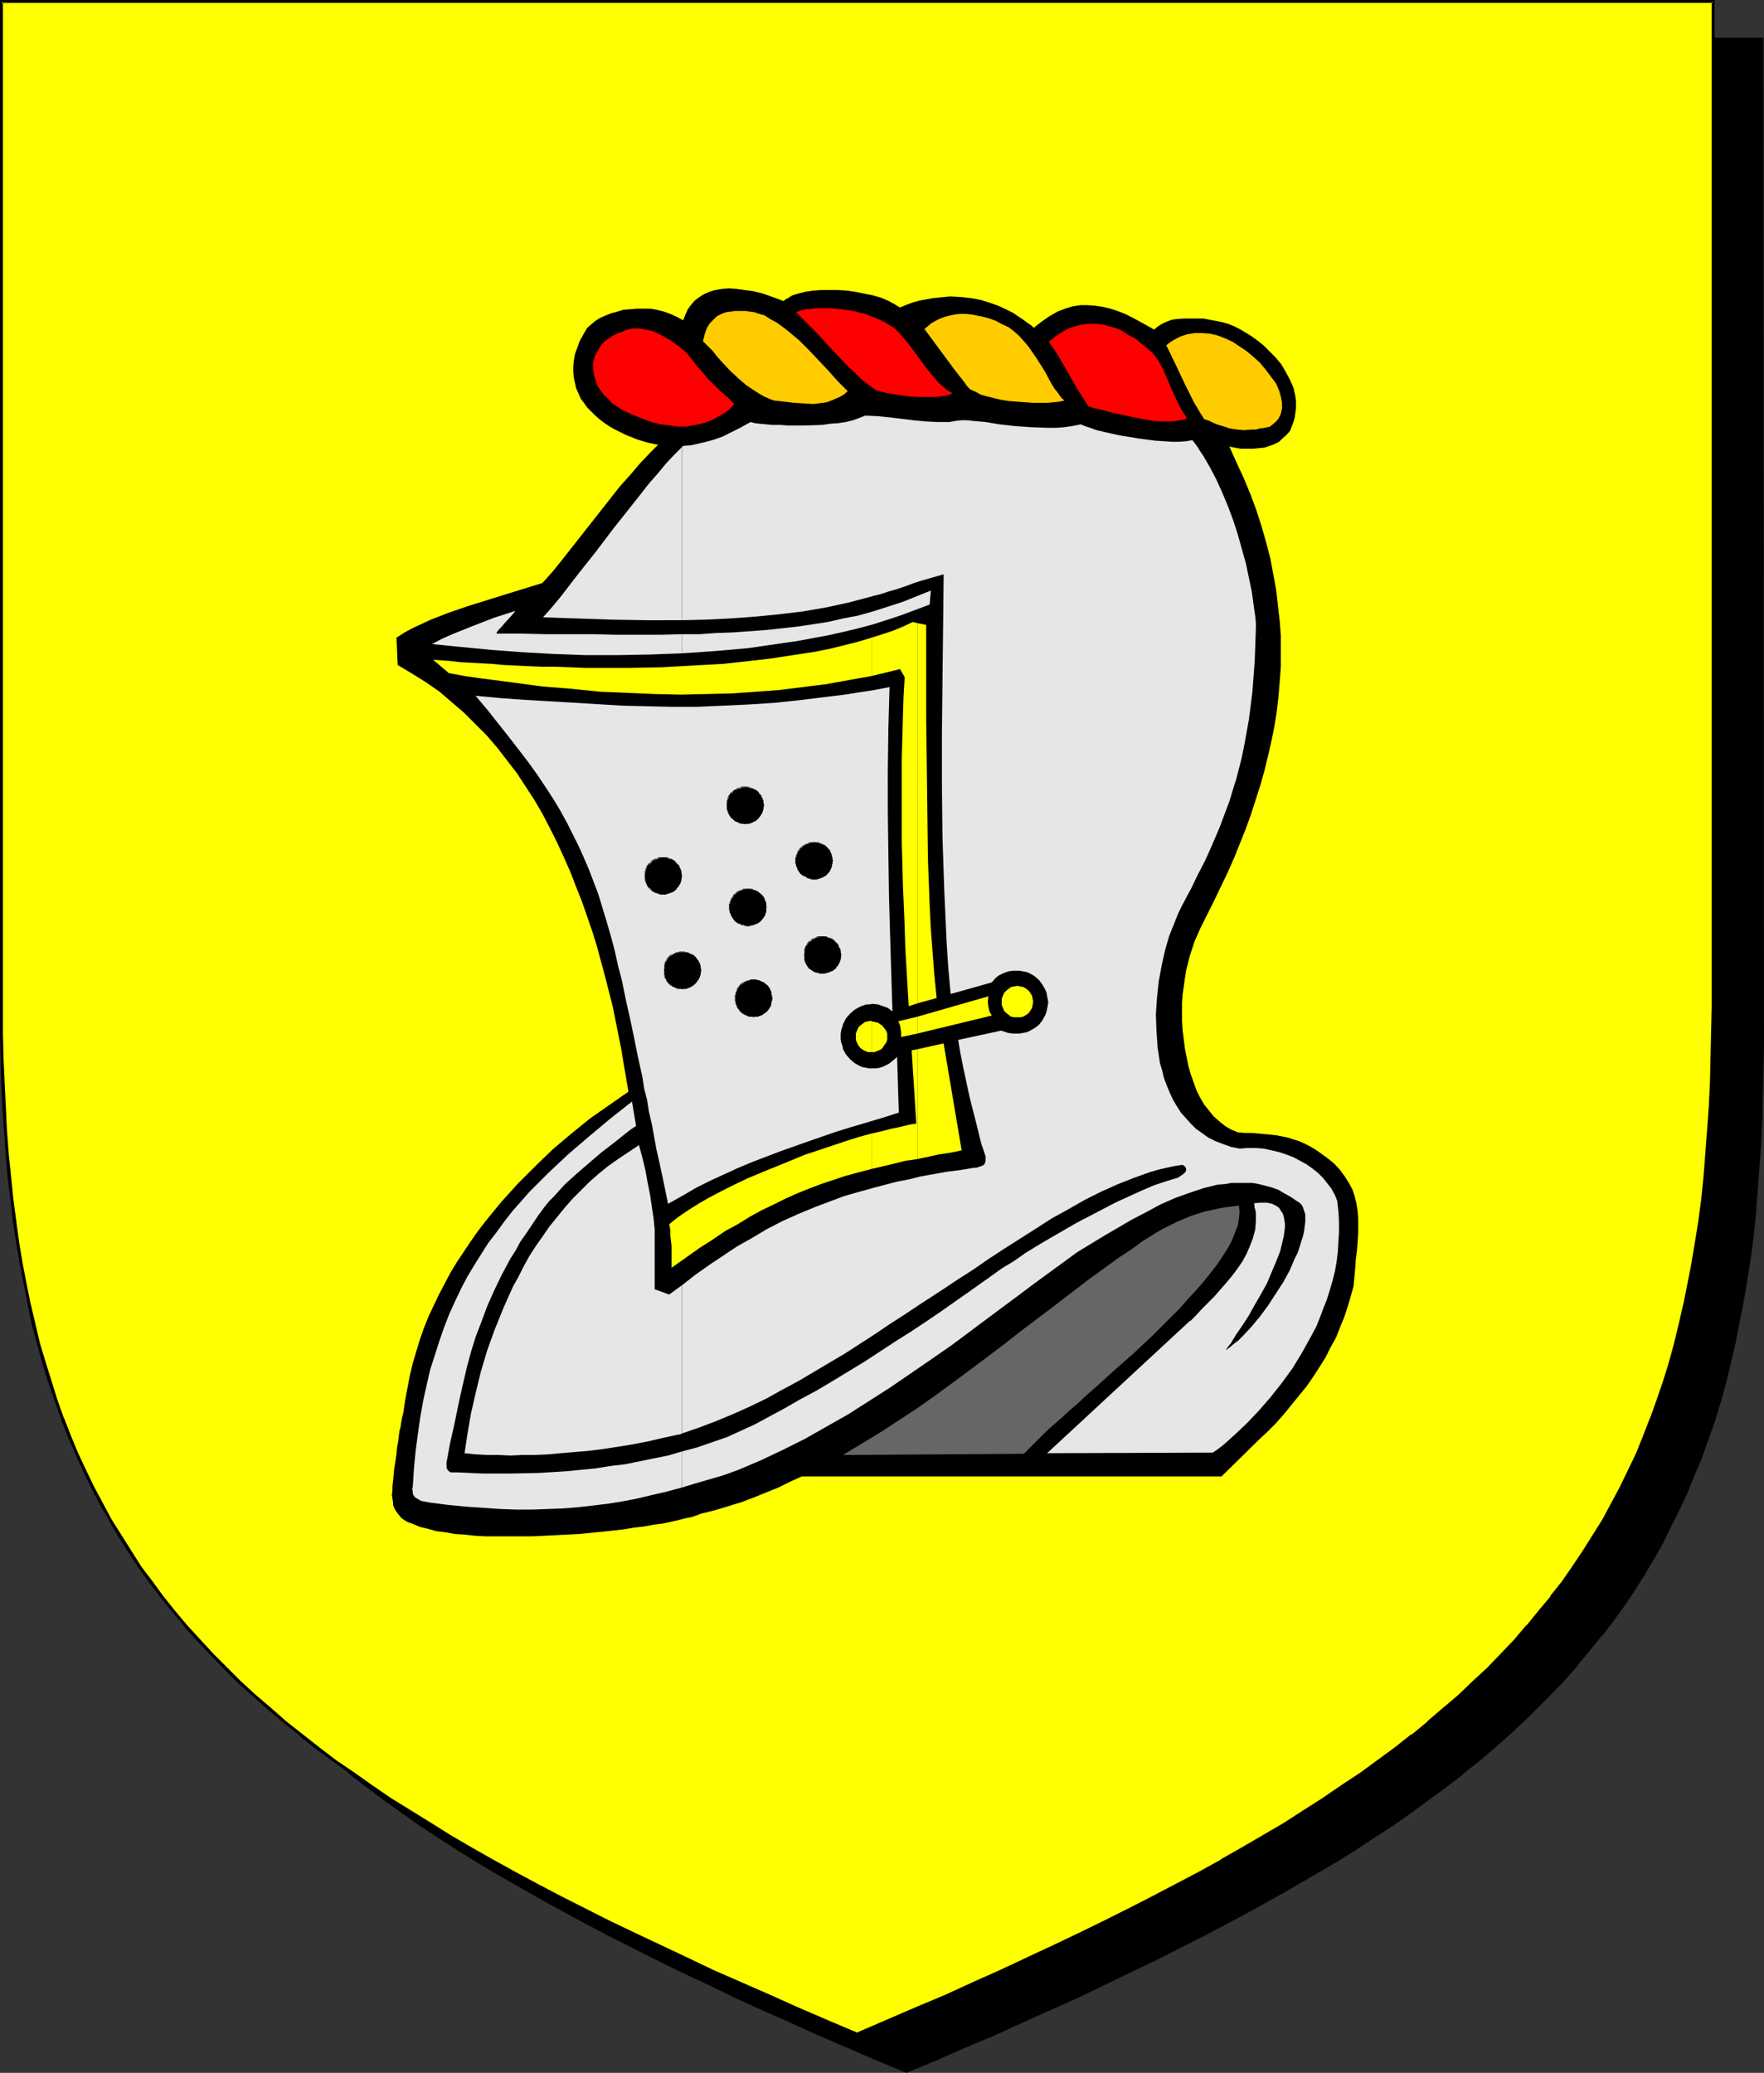 <?xml version="1.0" encoding="UTF-8" standalone="no"?>
<svg
   version="1.0"
   width="129.724mm"
   height="152.441mm"
   id="svg66"
   sodipodi:docname="Helmet 14.wmf"
   xmlns:inkscape="http://www.inkscape.org/namespaces/inkscape"
   xmlns:sodipodi="http://sodipodi.sourceforge.net/DTD/sodipodi-0.dtd"
   xmlns="http://www.w3.org/2000/svg"
   xmlns:svg="http://www.w3.org/2000/svg">
  <rect width="100%" height="100%" fill="#333333" stroke="none"/>
  <sodipodi:namedview
     id="namedview66"
     pagecolor="#ffffff"
     bordercolor="#000000"
     borderopacity="0.25"
     inkscape:showpageshadow="2"
     inkscape:pageopacity="0.0"
     inkscape:pagecheckerboard="0"
     inkscape:deskcolor="#d1d1d1"
     inkscape:document-units="mm" />
  <defs
     id="defs1">
    <pattern
       id="WMFhbasepattern"
       patternUnits="userSpaceOnUse"
       width="6"
       height="6"
       x="0"
       y="0" />
  </defs>
  <path
     style="fill:#000000;fill-opacity:1;fill-rule:evenodd;stroke:none"
     d="m 251.934,575.832 8.403,-3.716 8.08,-3.393 8.08,-3.555 7.757,-3.393 7.595,-3.555 7.595,-3.393 7.272,-3.393 7.11,-3.393 6.949,-3.393 6.787,-3.393 6.626,-3.393 6.464,-3.393 6.464,-3.393 6.141,-3.393 5.979,-3.393 5.818,-3.393 5.656,-3.393 5.494,-3.555 5.494,-3.393 5.171,-3.555 5.01,-3.393 5.01,-3.555 4.848,-3.716 4.525,-3.555 4.525,-3.555 4.363,-3.716 4.202,-3.716 4.04,-3.716 4.04,-3.878 3.717,-3.878 3.717,-3.878 3.394,-3.878 3.394,-4.039 3.232,-4.039 3.232,-4.201 3.07,-4.201 2.747,-4.201 2.909,-4.524 2.586,-4.362 2.424,-4.362 2.424,-4.686 2.262,-4.686 2.262,-4.686 1.939,-4.847 1.939,-4.847 1.778,-5.009 1.778,-5.17 1.616,-5.17 1.454,-5.332 1.454,-5.493 1.131,-5.493 1.293,-5.655 1.131,-5.655 0.97,-5.978 0.808,-5.978 0.808,-5.978 0.646,-6.301 0.646,-6.301 0.485,-6.463 0.323,-6.624 0.323,-6.786 0.323,-6.947 v -6.947 l 0.162,-7.109 V 10.825 H 251.934 14.059 V 290.34 l 0.162,7.109 0.162,7.109 0.162,6.786 0.323,6.786 0.323,6.624 0.485,6.463 0.646,6.301 0.646,6.301 0.808,6.14 0.808,5.978 0.97,5.816 1.131,5.816 1.131,5.493 1.293,5.655 1.454,5.332 1.454,5.332 1.616,5.17 1.616,5.17 1.939,5.009 1.778,5.009 2.101,4.847 2.262,4.686 2.262,4.686 2.424,4.524 2.424,4.524 2.586,4.362 2.747,4.362 2.909,4.362 3.07,4.201 3.07,4.201 3.394,4.039 3.232,4.039 3.555,3.878 3.717,3.878 3.717,3.878 4.04,3.878 4.04,3.716 4.202,3.716 4.363,3.716 4.525,3.555 4.525,3.555 4.848,3.716 4.848,3.555 5.171,3.393 5.171,3.555 5.494,3.393 5.494,3.555 5.656,3.393 5.818,3.393 5.979,3.393 6.141,3.393 6.302,3.393 6.464,3.393 6.626,3.393 6.787,3.393 6.949,3.393 7.272,3.393 7.272,3.393 7.434,3.393 7.757,3.555 7.757,3.393 8.08,3.555 8.08,3.393 z"
     id="path1" />
  <path
     style="fill:#000000;fill-opacity:1;fill-rule:evenodd;stroke:none"
     d="m 251.934,576.155 8.565,-3.555 8.08,-3.555 8.08,-3.393 7.757,-3.555 15.19,-6.786 14.382,-6.947 7.11,-3.393 13.413,-6.786 6.464,-3.393 6.302,-3.393 6.141,-3.393 5.979,-3.393 v 0 l 5.818,-3.393 5.818,-3.393 5.494,-3.393 5.333,-3.555 5.333,-3.393 5.01,-3.555 4.848,-3.555 4.848,-3.555 4.686,-3.555 v -0.162 l 4.525,-3.555 v 0 l 4.363,-3.716 4.202,-3.716 4.04,-3.716 3.878,-3.878 3.878,-3.878 3.717,-3.878 3.394,-3.878 v -0.162 l 3.394,-4.039 3.232,-4.039 h 0.162 l 3.07,-4.039 3.07,-4.201 2.909,-4.362 2.747,-4.362 2.586,-4.362 v 0 l 2.586,-4.524 2.262,-4.686 2.262,-4.524 2.262,-4.847 1.939,-4.847 2.101,-4.847 v -0.162 l 1.778,-5.009 1.778,-5.009 1.616,-5.332 1.454,-5.17 1.293,-5.493 1.293,-5.493 v 0 l 1.131,-5.816 1.131,-5.655 0.97,-5.816 0.97,-5.978 0.808,-6.14 0.646,-6.14 0.485,-6.463 0.485,-6.463 v 0 l 0.485,-6.624 0.323,-6.786 0.162,-6.947 0.162,-6.947 0.162,-7.109 -0.162,-279.999 H 13.736 v 279.838 7.109 l 0.162,7.109 0.162,6.786 0.323,6.786 0.485,6.624 v 0 l 0.485,6.463 0.485,6.463 0.808,6.14 0.646,6.14 0.97,5.978 0.97,5.816 0.97,5.816 v 0 l 1.293,5.655 1.131,5.493 1.454,5.493 1.454,5.332 1.616,5.17 1.778,5.17 1.778,5.009 v 0 l 1.939,5.009 v 0 l 2.101,4.847 2.101,4.686 2.262,4.686 2.424,4.524 2.586,4.524 v 0.162 l 2.586,4.362 2.747,4.362 2.909,4.201 3.07,4.201 3.07,4.201 v 0 l 3.394,4.039 v 0.162 l 3.394,3.878 3.394,4.039 3.717,3.878 3.717,3.878 4.04,3.878 4.04,3.716 4.202,3.716 4.363,3.716 v 0 l 4.525,3.555 v 0.162 l 4.686,3.555 4.686,3.555 5.01,3.555 5.01,3.555 5.171,3.393 5.494,3.555 5.494,3.393 5.656,3.393 5.979,3.393 v 0 l 5.979,3.393 6.141,3.393 6.302,3.393 6.464,3.393 13.413,6.786 6.949,3.393 7.272,3.393 7.272,3.555 7.434,3.393 7.757,3.393 7.757,3.555 7.918,3.393 8.242,3.555 8.565,3.555 0.162,-0.808 -8.403,-3.555 -8.08,-3.555 -8.08,-3.393 -7.757,-3.555 -7.757,-3.393 -7.434,-3.393 -7.272,-3.393 -7.11,-3.393 -6.949,-3.393 -13.574,-6.786 -6.464,-3.393 -6.302,-3.393 -6.141,-3.393 -5.979,-3.393 h 0.162 l -5.979,-3.555 -5.656,-3.393 -5.494,-3.393 -5.333,-3.555 -5.171,-3.393 -5.171,-3.555 -5.01,-3.555 -4.686,-3.555 -4.686,-3.555 v 0 l -4.525,-3.555 h 0.162 l -4.363,-3.716 -4.202,-3.716 -4.04,-3.716 -4.04,-3.878 -3.717,-3.878 -3.717,-3.878 -3.555,-3.878 -3.394,-4.039 v 0 l -3.232,-4.039 h 0.162 l -3.232,-4.201 -2.909,-4.201 -2.909,-4.201 -2.909,-4.362 -2.586,-4.362 v 0 l -2.424,-4.524 -2.424,-4.524 -2.262,-4.686 -2.101,-4.686 -2.101,-4.847 v 0 l -1.939,-5.009 v 0 l -1.778,-5.009 -1.778,-5.009 -1.454,-5.17 -1.616,-5.493 -1.293,-5.332 -1.293,-5.493 -1.293,-5.655 v 0 l -0.97,-5.655 -0.97,-5.978 -0.808,-5.978 -0.808,-5.978 -0.646,-6.301 -0.646,-6.301 -0.485,-6.463 v 0 l -0.323,-6.624 -0.323,-6.786 -0.323,-6.786 -0.162,-7.109 V 290.34 10.825 l -0.485,0.485 H 489.809 l -0.485,-0.485 v 279.676 7.109 l -0.162,6.947 -0.162,6.947 -0.323,6.786 -0.485,6.624 v -0.162 l -0.485,6.463 -0.646,6.463 -0.646,6.14 -0.808,6.14 -0.808,5.978 -0.97,5.816 -1.131,5.816 -1.131,5.655 v -0.162 l -1.293,5.655 -1.454,5.332 -1.454,5.332 -1.616,5.17 -1.616,5.17 -1.778,5.009 v -0.162 l -1.939,5.009 -2.101,4.847 -2.101,4.686 -2.262,4.686 -2.424,4.524 -2.586,4.524 v 0 l -2.586,4.362 -2.747,4.362 -2.909,4.362 -2.909,4.201 -3.232,4.039 h 0.162 l -3.394,4.039 -3.394,4.039 v 0 l -3.394,3.878 -3.717,3.878 -3.717,3.878 -4.04,3.878 -4.04,3.716 -4.202,3.716 -4.363,3.716 h 0.162 l -4.525,3.555 v 0 l -4.686,3.555 -4.848,3.555 -4.848,3.555 -5.01,3.555 -5.333,3.393 -5.333,3.555 -5.494,3.393 -5.818,3.393 -5.818,3.555 h 0.162 l -5.979,3.393 -6.141,3.393 -6.464,3.393 -6.464,3.393 -13.413,6.786 -6.949,3.393 -14.382,6.786 -15.19,6.786 -7.757,3.555 -8.08,3.393 -8.242,3.555 -8.242,3.555 h 0.323 z"
     id="path2" />
  <path
     style="fill:#ffff00;fill-opacity:1;fill-rule:evenodd;stroke:none"
     d="m 238.198,565.33 8.403,-3.555 8.08,-3.555 8.08,-3.393 7.757,-3.555 7.595,-3.393 7.595,-3.393 7.272,-3.393 7.11,-3.555 6.949,-3.393 6.787,-3.393 6.787,-3.393 6.464,-3.231 6.302,-3.393 6.141,-3.393 5.979,-3.555 5.818,-3.393 5.656,-3.393 5.494,-3.393 5.494,-3.555 5.171,-3.393 5.01,-3.555 5.01,-3.555 4.848,-3.555 4.525,-3.555 4.525,-3.716 4.363,-3.716 4.202,-3.716 4.04,-3.716 4.04,-3.716 3.717,-3.878 3.717,-3.878 3.394,-4.039 3.394,-4.039 3.394,-4.039 3.07,-4.201 3.07,-4.201 2.909,-4.201 2.747,-4.362 2.586,-4.524 2.586,-4.524 2.424,-4.524 2.262,-4.686 2.101,-4.686 2.101,-4.847 1.778,-5.009 1.939,-4.847 1.616,-5.17 1.616,-5.17 1.454,-5.332 1.454,-5.493 1.293,-5.493 1.131,-5.655 1.131,-5.816 0.97,-5.816 0.808,-5.978 0.808,-6.14 0.808,-6.14 0.485,-6.301 0.485,-6.463 0.485,-6.786 0.323,-6.624 0.162,-6.947 0.162,-7.109 V 279.838 0.485 H 238.198 0.323 V 279.838 l 0.162,7.109 0.162,7.109 0.162,6.947 0.323,6.624 0.323,6.786 0.485,6.463 0.646,6.301 0.646,6.14 0.808,6.14 0.808,5.978 0.97,5.816 1.131,5.816 1.131,5.655 1.293,5.493 1.454,5.332 1.454,5.493 1.616,5.17 1.778,5.17 1.778,4.847 1.778,5.009 2.101,4.847 2.101,4.686 2.262,4.686 2.424,4.524 2.586,4.524 2.586,4.524 2.747,4.201 2.909,4.362 3.07,4.201 3.07,4.039 3.232,4.201 3.394,4.039 3.555,3.878 3.717,4.039 3.717,3.716 3.878,3.878 4.04,3.716 4.363,3.716 4.202,3.716 4.525,3.555 4.686,3.716 4.848,3.555 4.848,3.555 5.01,3.393 5.333,3.555 5.333,3.393 5.494,3.555 5.818,3.393 5.818,3.393 5.979,3.393 6.141,3.393 6.302,3.393 6.464,3.393 6.626,3.393 6.787,3.393 6.949,3.393 7.272,3.393 7.272,3.555 7.434,3.393 7.595,3.393 7.918,3.555 7.918,3.393 8.242,3.555 z"
     id="path3" />
  <path
     style="fill:#000000;fill-opacity:1;fill-rule:evenodd;stroke:none"
     d="m 238.198,565.815 8.565,-3.716 8.08,-3.393 8.08,-3.555 7.757,-3.393 7.757,-3.555 7.434,-3.393 7.272,-3.393 7.11,-3.393 6.949,-3.393 6.949,-3.393 6.626,-3.393 6.464,-3.393 6.302,-3.393 6.141,-3.393 v 0 l 5.979,-3.393 5.979,-3.393 5.656,-3.555 5.494,-3.393 5.333,-3.393 5.171,-3.555 5.171,-3.555 4.848,-3.555 4.848,-3.555 4.686,-3.555 v 0 l 4.525,-3.716 v 0 l 4.363,-3.716 4.202,-3.716 4.04,-3.716 3.878,-3.878 3.878,-3.878 3.717,-3.878 3.394,-3.878 v 0 l 3.394,-4.039 3.232,-4.201 h 0.162 l 3.07,-4.039 3.07,-4.201 2.909,-4.362 2.747,-4.362 2.586,-4.362 v -0.162 l 2.586,-4.362 2.424,-4.686 2.262,-4.686 2.101,-4.686 2.101,-4.847 v 0 l 1.939,-4.847 v -0.162 l 1.778,-5.009 1.778,-5.009 1.616,-5.332 1.454,-5.17 1.454,-5.493 1.293,-5.493 v -0.162 l 1.131,-5.655 1.131,-5.655 0.97,-5.816 0.808,-6.14 0.808,-5.978 0.646,-6.301 0.646,-6.301 0.485,-6.463 v 0 l 0.323,-6.786 0.323,-6.624 0.323,-6.947 0.162,-7.109 V 279.838 0 H 0 v 279.838 7.109 l 0.162,7.109 0.162,6.947 0.323,6.624 0.485,6.786 v 0 l 0.485,6.463 0.485,6.301 0.808,6.301 0.646,5.978 0.97,6.14 0.97,5.816 1.131,5.655 1.131,5.655 v 0.162 l 1.131,5.493 1.454,5.332 1.454,5.332 1.616,5.17 1.778,5.17 1.778,5.009 v 0.162 l 1.939,4.847 v 0 l 2.101,4.847 2.101,4.686 2.262,4.686 2.424,4.686 2.586,4.362 v 0.162 l 2.586,4.362 2.747,4.362 2.909,4.362 2.909,4.039 3.232,4.201 v 0 l 3.232,4.039 3.394,4.039 v 0.162 l 3.555,3.878 3.717,3.878 3.717,3.878 3.878,3.878 4.202,3.716 4.202,3.716 4.363,3.716 v 0 l 4.525,3.555 v 0.162 l 4.525,3.555 4.848,3.555 5.01,3.555 5.01,3.555 5.171,3.393 5.494,3.555 5.494,3.393 5.656,3.393 5.818,3.393 h 0.162 l 5.979,3.555 6.141,3.231 6.302,3.393 6.464,3.393 13.413,6.947 6.949,3.393 14.544,6.786 7.434,3.393 7.595,3.555 7.918,3.393 7.918,3.555 8.242,3.393 8.565,3.716 0.162,-0.808 -8.403,-3.555 -8.242,-3.555 -7.918,-3.555 -7.757,-3.393 -7.757,-3.393 -7.434,-3.555 -14.382,-6.786 -7.11,-3.393 -13.413,-6.786 -6.464,-3.393 -6.302,-3.393 -6.141,-3.393 -5.979,-3.393 v 0 l -5.818,-3.393 -5.656,-3.555 -5.494,-3.393 -5.494,-3.393 -5.171,-3.555 -5.01,-3.555 -5.01,-3.393 -4.848,-3.716 -4.525,-3.555 v 0 l -4.525,-3.555 v 0 l -4.202,-3.716 -4.363,-3.716 -4.04,-3.716 -3.878,-3.878 -3.717,-3.716 -3.717,-4.039 -3.555,-3.878 v 0 l -3.394,-4.039 -3.232,-4.039 v 0 l -3.07,-4.201 -3.07,-4.039 -2.747,-4.362 -2.747,-4.362 -2.747,-4.362 v 0 l -2.424,-4.524 -2.424,-4.524 -2.262,-4.686 -2.262,-4.847 -1.939,-4.686 v 0 l -1.939,-5.009 v 0.162 l -1.778,-5.009 -1.616,-5.17 -1.616,-5.17 -1.616,-5.332 -1.293,-5.493 -1.293,-5.493 v 0.162 l -1.131,-5.655 -1.131,-5.816 -0.97,-5.816 -0.808,-5.978 -0.808,-6.14 -0.646,-6.301 -0.646,-6.301 -0.485,-6.463 v 0.162 l -0.323,-6.786 -0.323,-6.624 -0.323,-6.947 -0.162,-7.109 V 279.838 0.485 L 0.323,0.808 H 476.073 l -0.323,-0.323 V 279.838 l -0.162,7.109 -0.162,7.109 -0.162,6.947 -0.323,6.624 -0.485,6.786 v -0.162 l -0.485,6.463 -0.485,6.301 -0.646,6.301 -0.808,6.14 -0.97,5.978 -0.97,5.816 -1.131,5.816 -1.131,5.655 v -0.162 l -1.293,5.655 -1.293,5.332 -1.454,5.332 -1.616,5.17 -1.778,5.17 -1.778,5.009 v -0.162 l -1.939,5.009 v 0 l -1.939,4.847 -2.262,4.686 -2.262,4.686 -2.424,4.524 -2.424,4.524 v 0 l -2.747,4.362 -2.747,4.362 -2.909,4.362 -2.909,4.201 -3.232,4.039 h 0.162 l -3.394,4.039 -3.394,4.201 v -0.162 l -3.394,4.039 -3.717,3.878 -3.717,3.878 -4.04,3.716 -4.04,3.878 -4.202,3.555 -4.363,3.716 h 0.162 l -4.525,3.716 v -0.162 l -4.686,3.716 -4.848,3.555 -4.848,3.555 -5.171,3.393 -5.171,3.555 -5.333,3.393 -5.494,3.555 -5.818,3.393 -5.818,3.393 -5.979,3.393 h 0.162 l -6.141,3.393 -6.464,3.393 -6.464,3.393 -6.626,3.393 -6.787,3.393 -6.949,3.393 -7.11,3.393 -7.272,3.393 -7.595,3.555 -7.595,3.393 -7.757,3.555 -8.08,3.393 -8.242,3.555 -8.242,3.555 h 0.323 z"
     id="path4" />
  <path
     style="fill:#000000;fill-opacity:1;fill-rule:evenodd;stroke:none"
     d="m 197.313,112.452 6.626,-1.131 7.11,-0.969 7.272,-0.969 7.595,-0.808 7.757,-0.808 8.08,-0.646 8.403,-0.485 8.726,-0.162 h 8.888 l 9.05,0.162 4.686,0.162 4.686,0.323 4.848,0.323 4.686,0.323 5.01,0.485 4.848,0.646 5.01,0.646 5.01,0.808 5.171,0.808 5.01,0.808 5.171,0.969 5.333,1.131 2.586,4.847 2.586,4.686 2.101,4.686 2.101,4.524 1.939,4.686 1.616,4.362 1.454,4.524 1.293,4.524 1.131,4.362 0.808,4.362 0.808,4.362 0.485,4.362 0.485,4.201 0.323,4.201 v 4.362 4.201 l -0.323,4.201 -0.323,4.039 -0.485,4.201 -0.646,4.039 -0.808,4.039 -0.97,4.201 -0.97,4.039 -1.131,4.039 -1.293,4.039 -1.293,4.039 -1.454,4.039 -1.616,4.039 -1.616,4.039 -1.778,4.039 -3.878,8.078 -1.939,3.878 -1.939,3.878 -1.616,3.716 -1.293,4.039 -0.485,1.939 -0.485,1.939 -0.323,2.1 -0.323,2.262 -0.323,2.262 -0.162,2.262 v 2.585 2.424 l 0.162,2.585 0.323,2.585 0.323,2.585 0.485,2.424 0.485,2.424 0.646,2.262 0.808,2.262 0.808,2.262 0.97,1.939 1.131,1.939 1.293,1.616 1.293,1.616 1.616,1.454 1.616,1.293 1.616,0.969 1.939,0.808 1.939,0.162 h 1.939 l 3.555,0.323 3.232,0.323 3.232,0.646 1.454,0.485 1.616,0.485 1.454,0.646 1.616,0.808 1.616,0.969 1.616,1.131 1.778,1.293 1.778,1.454 1.616,1.777 1.293,1.777 1.131,1.777 0.97,1.777 0.646,1.939 0.485,1.939 0.323,2.1 0.162,2.1 v 2.1 2.1 l -0.323,4.686 -0.323,2.424 -0.162,2.424 -0.485,5.17 -0.808,2.908 -0.808,2.747 -0.97,2.908 -1.131,2.747 -1.131,2.908 -1.454,2.585 -1.454,2.908 -1.616,2.585 -1.778,2.747 -1.778,2.585 -2.101,2.585 -2.101,2.585 -2.101,2.585 -2.262,2.585 -2.424,2.424 -2.586,2.424 -10.181,10.017 H 222.846 l -3.232,1.454 -3.232,1.616 -3.232,1.293 -3.555,1.454 -3.394,1.293 -3.717,1.131 -3.717,1.131 -3.878,0.969 -1.293,0.485 -1.454,0.485 -1.616,0.323 -1.939,0.485 -2.101,0.485 -2.262,0.485 -2.586,0.323 -2.586,0.485 -2.747,0.323 -2.909,0.485 -2.909,0.323 -3.07,0.323 -6.464,0.646 -6.464,0.323 -6.626,0.323 h -6.626 -6.141 l -3.07,-0.162 -2.909,-0.323 -2.747,-0.162 -2.586,-0.485 -2.586,-0.323 -2.262,-0.646 -2.101,-0.485 -1.939,-0.808 -1.778,-0.646 -1.454,-0.969 -0.97,-1.131 -0.808,-1.131 -0.323,-0.646 -0.323,-0.808 v -0.808 l -0.162,-0.969 -0.162,-0.969 0.162,-1.131 v -1.293 l 0.162,-1.454 0.162,-1.616 0.162,-1.777 0.323,-1.939 0.323,-2.262 0.162,-1.777 0.323,-1.777 0.162,-1.454 0.162,-1.293 0.323,-1.131 0.162,-1.131 0.162,-0.969 0.162,-0.808 0.323,-1.293 0.162,-1.293 0.162,-0.969 0.162,-1.131 0.646,-3.393 0.646,-3.393 0.808,-3.393 0.97,-3.231 0.97,-3.231 1.131,-3.231 1.293,-3.231 1.454,-3.07 1.454,-3.07 1.616,-3.07 1.616,-3.07 1.778,-2.908 1.939,-2.908 1.939,-2.908 1.939,-2.747 2.101,-2.747 4.363,-5.332 4.686,-5.17 4.848,-4.847 4.848,-4.686 5.171,-4.362 5.171,-4.201 5.333,-3.716 5.333,-3.716 -0.646,-3.716 -0.646,-3.716 -0.646,-4.039 -0.808,-4.039 -1.616,-8.078 -2.101,-8.24 -2.262,-8.402 -1.293,-4.201 -1.454,-4.201 -1.454,-4.201 -1.616,-4.039 -1.616,-4.201 -1.778,-4.039 -1.939,-4.201 -1.939,-3.878 -2.101,-4.039 -2.262,-3.878 -2.424,-3.716 -2.424,-3.716 -2.747,-3.555 -2.747,-3.555 -2.909,-3.393 -3.07,-3.07 -3.232,-3.231 -3.394,-2.908 -3.394,-2.908 -3.717,-2.585 -3.878,-2.424 -4.04,-2.424 -0.323,-7.594 2.262,-1.454 2.424,-1.293 2.424,-1.131 2.424,-1.131 5.01,-1.939 5.171,-1.777 10.342,-3.231 10.504,-3.231 2.747,-3.07 2.747,-3.393 5.333,-6.786 5.333,-6.786 5.333,-6.786 2.909,-3.231 2.747,-3.231 2.909,-3.07 3.07,-3.07 3.232,-2.747 3.232,-2.747 3.394,-2.424 z"
     id="path5" />
  <path
     style="fill:#e6e6e6;fill-opacity:1;fill-rule:evenodd;stroke:none"
     d="m 189.557,403.438 v 10.017 l 3.717,-1.131 3.878,-1.131 3.878,-1.131 4.04,-1.454 6.464,-2.747 6.141,-2.908 6.141,-3.07 5.979,-3.393 5.979,-3.393 5.818,-3.716 5.818,-3.716 5.656,-3.878 5.656,-3.878 5.818,-4.039 11.474,-8.563 5.656,-4.201 5.818,-4.362 5.979,-4.362 5.979,-4.362 3.717,-2.262 3.717,-2.262 7.757,-4.524 4.04,-2.1 3.878,-2.1 4.04,-1.777 4.04,-1.454 3.878,-1.293 1.939,-0.485 1.939,-0.485 2.101,-0.162 1.778,-0.323 h 1.939 1.939 1.939 l 1.778,0.323 1.939,0.485 1.778,0.485 1.778,0.646 1.616,0.969 1.778,0.969 1.616,1.131 0.808,0.485 0.646,0.646 0.323,0.646 0.323,0.969 0.323,0.969 v 0.969 1.131 l -0.162,1.293 -0.162,1.293 -0.323,1.454 -0.485,1.454 -0.485,1.616 -0.485,1.454 -0.808,1.616 -1.454,3.393 -1.778,3.231 -2.101,3.231 -2.101,3.231 -2.262,3.07 -2.424,2.908 -2.424,2.585 -1.131,1.131 -1.293,0.969 -1.131,0.969 -1.131,0.808 0.646,-0.969 0.808,-0.969 1.454,-2.424 1.778,-2.585 1.778,-2.747 1.616,-2.908 1.778,-3.07 1.616,-2.908 1.293,-3.07 1.293,-3.07 1.131,-2.908 0.646,-2.747 0.323,-1.293 0.162,-1.293 0.162,-1.131 v -1.131 l -0.162,-0.969 -0.162,-0.969 -0.323,-0.969 -0.485,-0.646 -0.485,-0.808 -0.646,-0.485 -0.646,-0.323 -0.646,-0.323 -1.454,-0.323 h -1.778 l -1.778,0.162 0.162,1.293 0.323,1.131 v 2.585 l -0.162,2.262 -0.646,2.424 -0.808,2.1 -0.97,2.262 -1.131,2.1 -1.454,2.1 -1.454,1.939 -1.616,1.939 -3.394,3.878 -1.778,1.777 -1.616,1.616 -1.616,1.777 -1.616,1.616 v -0.162 l -39.754,36.838 46.056,-0.162 1.616,-1.131 1.454,-1.131 3.232,-2.908 3.232,-3.07 3.232,-3.393 3.232,-3.716 3.07,-3.878 3.07,-4.201 2.747,-4.524 2.586,-4.686 1.293,-2.424 0.97,-2.424 0.97,-2.585 0.97,-2.424 0.808,-2.585 0.808,-2.747 0.646,-2.585 0.485,-2.747 0.323,-2.747 0.162,-2.747 0.162,-2.747 v -2.908 l -0.162,-2.747 -0.323,-2.908 -0.646,-1.616 -0.97,-1.777 -1.131,-1.454 -1.131,-1.454 -1.454,-1.454 -1.616,-1.293 -1.616,-1.131 -1.778,-0.969 -1.778,-0.969 -2.101,-0.808 -1.939,-0.646 -2.101,-0.485 -2.262,-0.485 -2.101,-0.162 h -2.262 l -2.262,0.162 -2.424,-0.485 -2.262,-0.808 -2.101,-0.808 -1.939,-0.969 -1.778,-1.293 -1.616,-1.131 -1.454,-1.454 -1.454,-1.616 -1.293,-1.454 -1.131,-1.777 -1.131,-1.939 -0.808,-1.777 -0.808,-1.939 -0.808,-2.1 -0.485,-2.1 -0.646,-2.1 -0.323,-2.262 -0.323,-2.1 -0.162,-2.424 -0.162,-2.262 -0.162,-4.524 0.323,-4.686 0.485,-4.524 0.808,-4.362 0.97,-4.362 1.131,-3.878 1.293,-3.231 1.293,-3.231 0.808,-1.616 1.778,-3.393 0.97,-1.777 1.778,-3.716 2.101,-4.039 1.939,-4.362 0.97,-2.262 0.97,-2.262 0.97,-2.585 0.97,-2.585 0.97,-2.585 0.808,-2.747 0.97,-3.07 0.808,-3.07 0.808,-3.231 0.646,-3.231 0.646,-3.555 0.646,-3.555 0.485,-3.878 0.485,-3.878 0.323,-4.201 0.323,-4.362 0.162,-4.362 0.162,-4.686 v -1.616 l -0.162,-1.616 -0.485,-3.393 -0.485,-3.555 -0.808,-3.878 -0.808,-3.878 -1.131,-4.039 -1.131,-4.039 -1.293,-4.039 -1.454,-3.878 -1.616,-3.878 -1.616,-3.555 -1.778,-3.393 -1.778,-3.07 -0.97,-1.454 -0.808,-1.293 -0.97,-1.293 -0.97,-1.131 -0.97,-0.969 -0.97,-0.969 -3.07,-0.808 -3.394,-0.646 -3.555,-0.646 -3.717,-0.646 -4.04,-0.646 -4.04,-0.323 -4.202,-0.485 -4.363,-0.323 -4.525,-0.323 -4.525,-0.323 -9.534,-0.323 -9.534,-0.323 h -9.534 l -9.696,0.162 -9.534,0.323 -4.525,0.323 -4.525,0.162 -4.363,0.323 -4.363,0.323 -4.202,0.323 -4.04,0.485 -3.717,0.323 -3.717,0.485 -3.394,0.485 -3.394,0.485 -2.909,0.485 -2.747,0.485 -1.616,1.131 -1.454,1.293 -1.454,1.293 -1.616,1.454 v 48.148 l 6.626,-0.162 6.626,-0.323 6.787,-0.485 6.626,-0.646 6.787,-0.808 6.626,-1.131 6.626,-1.454 6.626,-1.777 1.939,-0.485 1.939,-0.646 2.262,-0.646 2.424,-0.808 2.586,-0.969 2.586,-0.808 5.656,-1.616 -0.162,14.864 -0.162,14.703 -0.162,14.541 v 14.703 l 0.162,14.38 0.485,14.541 0.646,14.38 0.485,7.271 0.646,7.271 11.474,-3.231 0.646,-0.808 0.646,-0.646 0.646,-0.485 0.97,-0.485 0.808,-0.323 0.97,-0.323 1.131,-0.162 h 1.131 0.808 l 0.808,0.162 0.97,0.162 0.808,0.323 1.454,0.808 1.293,1.131 0.97,1.293 0.808,1.454 0.323,0.808 0.162,0.969 0.162,0.808 0.162,0.808 -0.162,0.969 -0.162,0.808 -0.162,0.808 -0.323,0.969 -0.808,1.454 -0.97,1.293 -1.293,0.969 -1.454,0.808 -0.808,0.323 -0.97,0.162 -0.808,0.162 h -0.808 -1.131 l -1.293,-0.162 -0.97,-0.323 -0.97,-0.323 -11.958,2.585 0.646,3.878 0.808,4.039 1.778,8.24 2.101,8.24 0.97,4.039 1.293,3.878 v 0.969 0.485 l -0.162,0.485 -0.323,0.485 -0.646,0.323 -0.97,0.323 -0.485,0.162 h -0.646 l -3.878,0.646 -3.878,0.485 -3.555,0.646 -3.555,0.646 -3.232,0.808 -3.394,0.646 -3.07,0.808 -3.07,0.808 -2.909,0.808 -2.909,0.808 -2.747,0.808 -2.586,0.969 -5.171,1.939 -4.686,1.939 -4.686,2.1 -4.363,2.262 -4.04,2.424 -4.04,2.262 -3.878,2.585 -3.878,2.585 -3.878,2.747 -3.717,2.908 v 41.2 l 4.686,-1.616 4.686,-1.777 4.686,-1.939 4.686,-2.1 4.686,-2.262 4.363,-2.424 4.525,-2.424 4.363,-2.585 8.726,-5.17 8.242,-5.332 4.04,-2.747 4.04,-2.585 3.878,-2.585 3.717,-2.424 3.717,-2.424 3.878,-2.585 4.04,-2.585 4.202,-2.908 4.202,-2.747 8.888,-5.655 4.525,-2.908 4.686,-2.585 4.525,-2.585 4.525,-2.262 4.686,-2.1 4.525,-1.777 4.525,-1.616 2.262,-0.646 2.101,-0.485 2.262,-0.485 2.101,-0.323 0.485,0.162 0.323,0.323 0.323,0.485 v 0.485 l -0.162,0.485 -0.485,0.485 -0.646,0.485 -0.97,0.646 -3.232,0.969 -3.394,1.131 -3.394,1.454 -3.555,1.616 -3.555,1.616 -3.717,1.939 -7.434,3.878 -7.272,4.201 -3.555,2.1 -3.394,2.1 -3.232,2.262 -3.232,1.939 -2.909,2.1 -2.747,1.939 -3.394,2.424 -3.717,2.585 -3.878,2.747 -4.04,2.747 -4.363,2.908 -4.363,2.747 -8.888,5.816 -9.05,5.493 -4.363,2.585 -4.525,2.424 -4.202,2.424 -4.202,2.262 -3.878,2.1 -3.878,1.777 -3.878,1.777 -4.202,1.454 -4.202,1.454 z"
     id="path6" />
  <path
     style="fill:#e6e6e6;fill-opacity:1;fill-rule:evenodd;stroke:none"
     d="m 189.557,176.272 v 5.332 l 9.211,-0.646 9.211,-0.808 8.888,-1.293 4.525,-0.646 4.363,-0.808 4.363,-0.808 4.363,-0.969 4.04,-0.969 4.202,-1.131 4.04,-1.293 3.878,-1.293 3.878,-1.454 3.878,-1.454 0.323,-3.878 -4.04,1.616 -4.04,1.616 -4.04,1.293 -4.04,1.293 -4.04,1.131 -4.202,0.808 -4.202,0.969 -4.202,0.646 -4.363,0.646 -4.363,0.485 -4.525,0.485 -4.363,0.323 -4.686,0.323 -4.686,0.162 -4.525,0.323 z"
     id="path7" />
  <path
     style="fill:#e6e6e6;fill-opacity:1;fill-rule:evenodd;stroke:none"
     d="m 189.557,172.394 v -48.148 l -2.262,2.262 -2.262,2.424 -2.262,2.747 -2.424,2.747 -2.262,2.908 -2.424,3.07 -5.01,6.301 -5.01,6.624 -5.01,6.301 -4.848,6.301 -2.424,2.908 -2.424,2.747 19.23,0.646 9.696,0.162 z"
     id="path8" />
  <path
     style="fill:#e6e6e6;fill-opacity:1;fill-rule:evenodd;stroke:none"
     d="m 189.557,181.604 v -5.332 l -5.979,0.162 h -6.141 -6.141 l -6.464,-0.162 h -6.464 -6.626 l -6.787,-0.162 h -6.949 v -0.162 l 0.162,-0.323 0.485,-0.646 0.808,-0.808 0.808,-0.969 1.778,-1.939 0.808,-0.969 0.162,-0.162 0.162,-0.323 -5.979,1.939 -5.818,2.262 -5.656,2.262 -2.909,1.293 -2.747,1.454 8.08,0.808 8.403,0.808 8.565,0.646 8.726,0.485 8.888,0.323 h 8.888 l 8.888,-0.162 z"
     id="path9" />
  <path
     style="fill:#e6e6e6;fill-opacity:1;fill-rule:evenodd;stroke:none"
     d="m 189.557,398.429 v -41.2 l -3.555,2.585 -4.04,-1.454 v -13.733 -2.908 l -0.323,-3.231 -0.485,-3.231 -0.485,-3.231 -0.646,-3.231 -0.646,-3.555 -0.808,-3.393 -0.97,-3.555 -2.909,1.939 -2.909,1.939 -2.747,1.939 -2.586,2.1 -2.586,2.262 -2.424,2.424 -2.262,2.262 -2.262,2.585 -2.101,2.585 -2.101,2.585 -1.778,2.585 -1.939,2.747 -1.778,2.747 -1.616,2.908 -1.454,2.908 -1.616,2.908 -2.586,5.816 -2.424,5.978 -2.101,5.816 -1.778,5.978 -1.454,5.978 -1.293,5.655 -0.97,5.655 -0.808,5.332 3.07,0.323 3.232,0.162 h 3.07 l 3.394,0.162 3.394,-0.162 h 3.555 l 3.555,-0.162 3.555,-0.323 3.717,-0.323 3.878,-0.323 3.878,-0.485 4.202,-0.646 4.04,-0.646 4.202,-0.808 4.202,-0.969 4.363,-0.969 h 0.485 z"
     id="path10" />
  <path
     style="fill:#e6e6e6;fill-opacity:1;fill-rule:evenodd;stroke:none"
     d="m 189.557,413.455 v -10.017 l -3.878,1.131 -4.04,0.808 -3.878,0.808 -4.04,0.808 -4.04,0.485 -4.04,0.646 -8.08,0.808 -7.918,0.485 -7.757,0.162 h -3.878 -3.717 l -3.555,-0.162 -3.555,-0.162 h -1.293 -0.646 l -0.485,-0.323 -0.323,-0.323 -0.323,-0.646 v -0.485 -0.485 -0.646 l 0.162,-0.646 0.808,-4.524 0.97,-4.201 1.778,-8.563 1.939,-8.402 1.131,-4.201 1.293,-4.201 1.616,-4.201 1.616,-4.362 1.939,-4.362 2.101,-4.362 2.424,-4.524 1.454,-2.262 1.293,-2.424 1.616,-2.262 1.616,-2.424 1.616,-2.424 1.778,-2.424 1.293,-1.616 1.454,-1.454 2.909,-3.231 3.394,-3.07 3.555,-3.07 3.394,-2.908 3.394,-2.585 1.616,-1.293 1.616,-1.293 1.454,-1.131 1.454,-0.969 -1.131,-6.786 -6.141,4.847 -5.979,5.009 -5.656,4.847 -5.494,5.17 -2.586,2.585 -2.586,2.585 -2.424,2.747 -2.424,2.747 -2.262,2.908 -2.101,2.908 -2.262,2.908 -1.939,3.07 -1.939,3.07 -1.939,3.231 -1.778,3.393 -1.616,3.393 -1.616,3.555 -1.454,3.716 -1.293,3.716 -1.293,4.039 -1.293,4.039 -0.97,4.201 -0.97,4.362 -0.808,4.524 -0.646,4.524 -0.646,4.847 -0.485,5.009 -0.323,5.17 -0.162,0.646 0.162,0.646 v 0.485 l 0.162,0.485 0.485,0.646 0.808,0.485 0.808,0.485 0.808,0.162 1.778,0.323 5.01,0.646 5.01,0.485 4.848,0.323 4.525,0.323 4.686,0.162 h 4.363 l 4.202,-0.162 4.363,-0.162 4.04,-0.323 4.202,-0.485 4.04,-0.485 4.04,-0.646 4.202,-0.808 4.04,-0.969 4.202,-0.969 z"
     id="path11" />
  <path
     style="fill:#666666;fill-opacity:1;fill-rule:evenodd;stroke:none"
     d="m 284.577,404.084 -50.258,0.323 5.333,-3.231 5.333,-3.231 5.171,-3.393 5.171,-3.393 5.01,-3.555 4.848,-3.555 9.534,-7.109 4.686,-3.555 4.525,-3.555 9.211,-6.947 9.05,-6.947 8.888,-6.463 2.262,-1.454 2.101,-1.454 1.939,-1.454 3.878,-2.424 1.939,-1.131 3.878,-1.939 1.939,-0.808 1.939,-0.808 1.939,-0.646 2.101,-0.646 2.262,-0.485 2.262,-0.485 2.262,-0.323 2.586,-0.323 0.162,1.777 -0.162,1.777 -0.323,1.939 -0.808,2.1 -0.808,2.1 -1.131,2.1 -1.454,2.262 -1.616,2.424 -1.778,2.262 -1.939,2.424 -2.101,2.424 -2.262,2.424 -2.262,2.585 -2.424,2.424 -5.171,5.17 -5.171,4.847 -5.494,4.847 -5.171,4.686 -2.586,2.262 -2.424,2.262 -2.262,1.939 -2.262,2.1 -2.262,1.939 -1.939,1.777 -1.778,1.777 -1.616,1.616 -1.454,1.454 z"
     id="path12" />
  <path
     style="fill:#ffff00;fill-opacity:1;fill-rule:evenodd;stroke:none"
     d="m 255.005,291.632 v 30.537 l 5.979,-1.293 3.232,-0.485 3.07,-0.646 -5.01,-29.729 z"
     id="path13" />
  <path
     style="fill:#ffff00;fill-opacity:1;fill-rule:evenodd;stroke:none"
     d="m 255.005,282.584 v 4.686 l 20.685,-5.009 -0.323,-0.485 -0.323,-0.485 -0.323,-1.454 -0.162,-1.454 0.162,-1.454 z"
     id="path14" />
  <path
     style="fill:#ffff00;fill-opacity:1;fill-rule:evenodd;stroke:none"
     d="m 255.005,173.202 v 105.666 l 5.333,-1.454 -0.646,-6.463 -0.485,-6.301 -0.485,-6.463 -0.323,-6.463 -0.485,-12.926 -0.162,-13.087 -0.162,-13.249 -0.162,-12.926 v -13.087 -12.764 z"
     id="path15" />
  <path
     style="fill:#ffff00;fill-opacity:1;fill-rule:evenodd;stroke:none"
     d="m 282.8,274.021 0.808,0.162 0.808,0.162 0.808,0.485 0.646,0.485 0.485,0.646 0.485,0.808 0.162,0.808 0.162,0.808 -0.162,0.969 -0.162,0.808 -0.485,0.808 -0.485,0.646 -0.646,0.485 -0.808,0.485 -0.808,0.162 h -0.808 -0.97 l -0.808,-0.162 -0.646,-0.485 -0.646,-0.485 -0.646,-0.646 -0.323,-0.808 -0.323,-0.808 v -0.969 -0.808 l 0.323,-0.808 0.323,-0.808 0.646,-0.646 0.646,-0.485 0.646,-0.485 0.808,-0.162 z"
     id="path16" />
  <path
     style="fill:#ffff00;fill-opacity:1;fill-rule:evenodd;stroke:none"
     d="M 255.005,278.868 V 173.202 l -1.293,-0.323 -2.747,1.293 -2.747,1.131 -2.909,0.969 -3.07,0.969 v 10.664 l 1.939,-0.485 2.101,-0.485 3.878,-0.969 1.293,2.262 -0.323,5.493 -0.162,5.493 -0.323,11.633 v 11.633 11.795 l 0.323,11.795 0.485,11.471 0.162,5.655 0.323,5.655 0.323,5.493 0.323,5.332 z"
     id="path17" />
  <path
     style="fill:#ffff00;fill-opacity:1;fill-rule:evenodd;stroke:none"
     d="m 255.005,287.27 v -4.686 l -5.333,1.293 0.485,1.131 0.162,0.969 0.162,1.131 v 1.131 z"
     id="path18" />
  <path
     style="fill:#ffff00;fill-opacity:1;fill-rule:evenodd;stroke:none"
     d="m 255.005,322.169 v -30.537 l -1.616,0.323 1.293,20.358 -1.293,0.162 -1.454,0.323 -1.293,0.323 -1.454,0.323 -1.616,0.323 -1.778,0.485 -3.555,0.808 v 9.856 l 6.141,-1.454 3.232,-0.808 z"
     id="path19" />
  <path
     style="fill:#ffff00;fill-opacity:1;fill-rule:evenodd;stroke:none"
     d="m 242.238,283.877 v 8.563 h 0.808 l 0.808,-0.323 0.808,-0.323 0.646,-0.485 0.485,-0.808 0.485,-0.646 0.323,-0.808 v -0.969 -0.808 l -0.323,-0.808 -0.485,-0.646 -0.485,-0.646 -0.646,-0.485 -0.808,-0.485 -0.808,-0.162 z"
     id="path20" />
  <path
     style="fill:#ffff00;fill-opacity:1;fill-rule:evenodd;stroke:none"
     d="m 242.238,187.905 v -10.664 l -3.717,1.131 -3.878,0.969 -3.878,0.969 -4.04,0.808 -4.202,0.646 -4.202,0.646 -4.202,0.646 -4.202,0.485 -8.726,0.969 -8.726,0.485 -8.726,0.485 -8.726,0.162 h -8.403 -4.04 l -4.04,-0.162 -4.04,-0.162 h -3.878 l -3.717,-0.162 -3.555,-0.162 -3.394,-0.162 -3.394,-0.323 -3.232,-0.162 -2.909,-0.162 -2.747,-0.162 -2.747,-0.323 -2.424,-0.162 -2.101,-0.162 4.363,3.716 4.363,0.808 4.525,0.646 8.726,1.131 8.403,1.131 8.08,0.646 7.918,0.808 7.757,0.323 7.434,0.323 7.272,0.162 7.11,-0.162 6.949,-0.162 6.787,-0.485 6.626,-0.485 6.464,-0.808 6.464,-0.808 6.302,-1.131 z"
     id="path21" />
  <path
     style="fill:#ffff00;fill-opacity:1;fill-rule:evenodd;stroke:none"
     d="m 242.238,292.44 v -8.563 -0.162 l -0.97,0.162 -0.808,0.162 -0.646,0.485 -0.646,0.485 -0.646,0.646 -0.323,0.808 -0.323,0.808 v 0.808 0.969 l 0.323,0.808 0.323,0.646 0.646,0.808 0.646,0.485 0.646,0.323 0.808,0.323 z"
     id="path22" />
  <path
     style="fill:#ffff00;fill-opacity:1;fill-rule:evenodd;stroke:none"
     d="m 242.238,324.915 v -9.856 l -3.555,0.969 -3.555,1.131 -3.878,1.293 -3.878,1.293 -3.878,1.293 -3.878,1.616 -7.918,3.231 -3.878,1.616 -3.717,1.777 -3.555,1.777 -3.394,1.777 -3.07,1.777 -3.07,1.939 -2.586,1.777 -2.424,1.939 0.323,1.616 v 1.616 l 0.323,2.747 v 6.14 l 3.878,-2.747 3.878,-2.747 3.555,-2.262 3.555,-2.424 3.555,-1.939 3.394,-2.1 3.232,-1.777 3.394,-1.616 3.232,-1.616 3.232,-1.454 3.232,-1.293 3.394,-1.293 3.394,-1.131 3.394,-1.131 3.555,-0.969 z"
     id="path23" />
  <path
     style="fill:#e6e6e6;fill-opacity:1;fill-rule:evenodd;stroke:none"
     d="m 248.056,281.13 -0.162,-5.009 -0.162,-5.17 -0.162,-5.17 -0.162,-5.493 -0.162,-5.655 -0.162,-5.655 -0.162,-11.471 -0.162,-11.795 V 214.079 l 0.162,-11.633 0.162,-5.816 0.162,-5.655 -4.202,0.808 -4.202,0.646 -4.04,0.646 -4.04,0.485 -7.757,0.969 -7.595,0.808 -7.434,0.485 -7.11,0.323 -7.11,0.323 h -6.949 l -6.949,-0.162 -6.787,-0.162 -13.413,-0.808 -13.736,-0.808 -6.787,-0.485 -6.949,-0.646 3.394,4.039 3.07,3.878 3.07,3.878 2.747,3.555 2.586,3.393 2.424,3.393 2.262,3.393 2.101,3.231 1.939,3.231 1.778,3.231 1.616,3.231 1.616,3.231 1.454,3.231 1.454,3.393 1.293,3.393 1.293,3.393 1.131,3.716 1.131,3.716 1.131,3.878 1.131,4.201 0.97,4.362 1.131,4.362 0.97,4.847 1.131,5.009 1.131,5.332 1.131,5.655 1.293,5.816 0.485,3.231 0.808,3.07 0.485,3.231 0.808,3.393 0.646,3.555 0.646,3.555 0.808,3.555 0.808,3.716 0.808,3.878 0.808,4.039 4.04,-2.262 3.878,-2.262 3.878,-1.939 3.878,-1.777 3.878,-1.777 3.878,-1.616 7.595,-2.908 7.757,-2.747 7.918,-2.747 4.202,-1.293 4.363,-1.293 4.363,-1.293 4.525,-1.454 -0.485,-15.511 -0.646,0.646 -0.808,0.646 -0.808,0.646 -1.616,0.808 -0.97,0.323 -0.97,0.162 h -0.97 -0.97 l -0.808,-0.162 -0.97,-0.162 -0.808,-0.323 -1.454,-0.808 -1.293,-1.131 -1.131,-1.293 -0.808,-1.454 -0.162,-0.969 -0.323,-0.808 -0.162,-0.808 v -0.969 -0.808 l 0.162,-0.969 0.323,-0.969 0.162,-0.646 0.808,-1.616 1.131,-1.293 1.293,-1.131 1.454,-0.808 0.808,-0.323 0.97,-0.323 h 0.808 l 0.97,-0.162 1.454,0.162 1.454,0.485 1.293,0.485 z"
     id="path24" />
  <path
     style="fill:#000000;fill-opacity:1;fill-rule:evenodd;stroke:none"
     d="m 333.057,121.823 -1.454,0.485 -1.778,0.323 -2.101,0.162 h -2.101 l -2.262,-0.162 -2.424,-0.162 -4.848,-0.646 -4.848,-0.808 -2.262,-0.485 -2.101,-0.485 -2.101,-0.485 -1.778,-0.646 -1.454,-0.485 -1.131,-0.485 -2.424,0.485 -2.262,0.323 -2.262,0.162 h -2.262 l -4.525,-0.162 -4.525,-0.323 -4.363,-0.485 -3.878,-0.646 -1.778,-0.162 -1.778,-0.162 -1.616,-0.162 h -1.454 l -1.616,0.162 -1.778,0.323 h -3.394 l -3.232,-0.162 -3.394,-0.323 -6.626,-0.808 -3.232,-0.323 -3.555,-0.162 -1.616,0.646 -1.778,0.646 -1.939,0.485 -2.101,0.323 -2.262,0.162 -2.262,0.323 -4.848,0.162 h -4.525 l -2.262,-0.162 h -2.101 l -1.778,-0.162 -1.778,-0.162 -1.454,-0.162 -1.131,-0.323 -1.454,0.808 -1.454,0.808 -2.586,1.293 -2.262,1.131 -2.262,0.808 -2.262,0.646 -2.101,0.485 -2.101,0.485 -2.262,0.162 -1.454,0.162 -1.616,-0.162 -3.232,-0.162 -3.232,-0.646 -3.232,-0.969 -3.232,-1.293 -2.909,-1.454 -1.454,-0.808 -1.454,-0.969 -1.293,-0.969 -1.293,-1.131 -1.131,-1.131 -1.131,-1.131 -0.808,-1.131 -0.97,-1.293 -0.646,-1.454 -0.646,-1.454 -0.323,-1.454 -0.323,-1.454 -0.162,-1.616 v -1.616 l 0.162,-1.616 0.323,-1.777 0.646,-1.777 0.646,-1.777 0.97,-1.777 1.131,-1.939 1.131,-0.969 1.131,-0.969 1.293,-0.808 1.454,-0.646 1.616,-0.646 1.778,-0.485 1.616,-0.485 1.939,-0.162 1.778,-0.162 h 1.939 1.939 l 1.778,0.323 1.939,0.485 1.778,0.646 1.778,0.808 1.778,0.969 0.646,-1.616 0.646,-1.454 0.97,-1.293 0.97,-1.131 1.293,-0.969 1.293,-0.808 1.454,-0.646 1.616,-0.485 1.939,-0.323 1.939,-0.162 2.101,0.162 2.262,0.323 2.424,0.323 2.586,0.646 2.747,0.969 3.07,1.131 0.485,-0.485 0.646,-0.323 1.293,-0.808 1.616,-0.485 1.939,-0.485 2.101,-0.323 2.262,-0.162 h 2.262 2.424 l 2.586,0.162 2.262,0.323 2.424,0.485 2.424,0.485 2.262,0.646 1.939,0.808 1.778,0.969 1.616,0.969 1.939,-0.808 1.778,-0.646 1.778,-0.485 1.778,-0.323 1.778,-0.323 1.616,-0.162 1.616,-0.162 1.616,-0.162 3.07,0.162 2.909,0.323 2.586,0.485 2.586,0.808 2.262,0.808 2.101,0.969 1.939,0.969 1.454,0.969 1.454,0.969 1.293,0.969 0.97,0.646 0.646,0.646 2.262,-1.777 2.101,-1.454 2.262,-1.293 2.101,-0.808 2.101,-0.646 2.101,-0.323 h 2.101 l 2.101,0.162 2.101,0.323 2.101,0.485 1.939,0.646 2.101,0.808 1.939,0.969 2.101,1.131 4.04,2.262 0.97,-0.808 0.97,-0.646 0.97,-0.485 1.131,-0.485 0.97,-0.323 1.131,-0.162 2.262,-0.162 h 3.555 1.778 l 1.616,0.323 1.778,0.323 1.616,0.323 1.778,0.485 1.616,0.646 1.616,0.808 1.616,0.969 1.616,0.969 1.778,1.293 1.616,1.293 1.616,1.616 1.778,1.777 1.616,1.939 1.293,2.262 1.131,2.1 0.97,2.262 0.485,2.262 0.162,1.131 v 1.131 1.131 l -0.162,1.131 -0.162,1.293 -0.323,1.131 -0.485,1.293 -0.485,1.293 -0.97,1.131 -1.131,0.969 -0.97,0.969 -1.293,0.646 -1.293,0.485 -1.454,0.485 -1.616,0.162 -1.616,0.162 h -1.616 -1.778 l -1.778,-0.323 -1.778,-0.323 -2.101,-0.323 -1.939,-0.646 -2.101,-0.646 z"
     id="path25" />
  <path
     style="fill:#ffcc00;fill-opacity:1;fill-rule:evenodd;stroke:none"
     d="m 334.673,116.491 -1.293,-2.1 -1.454,-2.424 -1.293,-2.585 -1.293,-2.585 -2.586,-5.493 -2.586,-5.332 0.808,-0.646 0.97,-0.646 1.131,-0.646 0.97,-0.485 1.939,-0.646 2.101,-0.323 h 2.101 l 2.101,0.162 2.101,0.485 2.101,0.808 2.101,0.969 1.939,1.293 1.939,1.293 1.939,1.616 1.778,1.616 1.616,1.939 1.454,1.939 1.454,1.939 0.808,1.939 0.485,1.616 0.323,1.777 v 1.616 l -0.162,0.646 -0.162,0.808 -0.323,0.646 -0.323,0.646 -0.485,0.646 -1.293,1.131 -0.646,0.485 -1.454,0.323 -1.293,0.162 -1.131,0.323 h -1.293 l -1.939,0.162 -1.939,-0.162 -2.101,-0.323 -1.939,-0.646 -1.131,-0.323 -1.293,-0.485 -1.293,-0.646 z"
     id="path26" />
  <path
     style="fill:#ffcc00;fill-opacity:1;fill-rule:evenodd;stroke:none"
     d="m 268.094,106.312 -2.909,-3.716 -5.494,-7.432 -2.747,-3.716 0.97,-0.808 0.97,-0.808 1.131,-0.646 1.293,-0.646 1.293,-0.485 1.293,-0.323 1.454,-0.323 1.454,-0.162 h 1.616 l 1.616,0.162 1.616,0.323 1.616,0.323 1.778,0.485 1.778,0.646 1.778,0.969 1.778,0.808 1.454,1.131 1.454,1.293 1.293,1.454 1.131,1.293 2.262,3.231 1.939,3.07 0.97,1.616 0.646,1.293 0.808,1.454 0.808,1.293 0.808,0.969 0.646,0.969 0.646,0.808 0.646,0.485 -1.454,0.323 -1.454,0.162 -1.939,0.162 h -1.778 -2.101 l -2.262,-0.162 -4.363,-0.323 -2.101,-0.323 -2.101,-0.485 -1.939,-0.485 -1.778,-0.485 -1.454,-0.808 -1.454,-0.646 -0.97,-0.969 -0.323,-0.485 z"
     id="path27" />
  <path
     style="fill:#ffcc00;fill-opacity:1;fill-rule:evenodd;stroke:none"
     d="m 215.089,111.321 -1.293,-0.485 -1.454,-0.646 -1.131,-0.646 -1.293,-0.808 -2.424,-1.616 -2.262,-1.939 -2.424,-2.262 -2.262,-2.424 -1.293,-1.454 -1.131,-1.454 -1.293,-1.293 -1.454,-1.454 0.323,-1.131 0.162,-0.808 0.323,-0.969 0.323,-0.808 0.808,-1.293 0.97,-0.969 0.97,-0.969 1.293,-0.646 1.293,-0.485 1.293,-0.162 1.293,-0.162 h 1.293 1.454 l 1.131,0.162 1.293,0.162 0.97,0.323 0.97,0.323 0.808,0.162 1.778,1.131 1.778,0.969 1.778,1.293 1.454,1.131 3.07,2.585 2.747,2.747 5.333,5.655 2.586,2.908 2.747,2.747 -1.131,0.969 -1.131,0.646 -1.131,0.485 -1.131,0.485 -1.293,0.485 -1.131,0.162 -2.586,0.323 -2.747,-0.162 -2.586,-0.162 z"
     id="path28" />
  <path
     style="fill:#ff0000;fill-opacity:1;fill-rule:evenodd;stroke:none"
     d="m 302.515,112.937 -1.454,-2.262 -1.454,-2.262 -2.586,-4.524 -2.586,-4.524 -1.454,-2.262 -1.454,-2.1 1.778,-1.454 1.939,-1.293 1.778,-0.969 1.939,-0.646 1.939,-0.485 1.778,-0.162 h 1.778 l 1.939,0.162 1.778,0.485 1.778,0.485 1.939,0.808 1.616,1.131 1.939,0.969 1.616,1.293 1.778,1.454 1.616,1.454 1.454,1.939 1.293,2.262 0.97,2.262 0.97,2.262 0.97,2.262 1.131,2.424 1.131,2.262 1.616,2.424 -1.293,0.323 -1.454,0.323 -1.454,0.162 h -1.778 -1.616 l -1.939,-0.162 -3.717,-0.646 -3.878,-0.808 -3.717,-0.808 -1.778,-0.485 -1.778,-0.485 -1.616,-0.323 z"
     id="path29" />
  <path
     style="fill:#ff0000;fill-opacity:1;fill-rule:evenodd;stroke:none"
     d="m 243.693,108.574 -0.97,-0.646 -1.293,-0.969 -1.293,-0.969 -1.293,-1.131 -1.293,-1.293 -1.454,-1.293 -2.909,-3.07 -2.909,-3.07 -3.07,-3.393 -3.07,-3.07 -1.454,-1.454 -1.454,-1.454 1.454,-0.485 1.454,-0.323 1.616,-0.162 1.616,-0.162 h 3.232 l 3.232,0.323 3.394,0.485 3.07,0.808 3.07,1.131 2.747,1.293 1.293,0.808 1.293,0.808 1.131,1.131 1.131,1.293 2.262,2.747 2.101,2.908 2.262,3.07 2.262,2.747 1.131,1.293 1.131,0.969 1.293,1.131 1.293,0.646 -0.485,0.323 -0.808,0.323 -1.131,0.162 -0.97,0.162 -1.293,0.162 h -1.293 -3.07 l -3.07,-0.162 -3.232,-0.485 -2.909,-0.485 -1.454,-0.323 z"
     id="path30" />
  <path
     style="fill:#ff0000;fill-opacity:1;fill-rule:evenodd;stroke:none"
     d="m 190.688,118.592 h -2.262 l -2.424,-0.323 -2.424,-0.323 -2.586,-0.646 -2.586,-0.969 -2.747,-1.131 -2.747,-1.293 -2.747,-1.777 -1.131,-1.293 -1.131,-0.969 -0.97,-1.293 -0.808,-1.131 -0.485,-1.454 -0.485,-1.454 -0.323,-1.777 v -0.969 -0.969 l 0.485,-1.777 0.808,-1.454 0.808,-1.454 0.97,-1.131 1.131,-0.808 1.131,-0.808 1.293,-0.646 1.293,-0.485 1.131,-0.485 1.131,-0.323 1.131,-0.162 h 1.131 l 1.293,0.162 0.97,0.162 1.293,0.323 1.131,0.323 2.262,1.131 2.262,1.293 2.262,1.616 2.262,1.939 2.747,3.555 1.454,1.616 1.454,1.777 1.616,1.616 1.778,1.777 2.101,1.777 1.939,1.939 -1.293,1.454 -1.616,1.131 -1.616,0.969 -1.778,0.969 -1.778,0.646 -1.778,0.485 -1.778,0.323 z"
     id="path31" />
  <path
     style="fill:#000000;fill-opacity:1;fill-rule:evenodd;stroke:none"
     d="m 189.718,264.65 h 0.97 l 0.97,0.323 0.808,0.485 0.808,0.646 0.646,0.808 0.485,0.808 0.323,0.969 0.162,0.969 -0.162,1.131 -0.323,0.969 -0.485,0.808 -0.646,0.808 -0.808,0.646 -0.808,0.485 -0.97,0.323 h -0.97 -1.131 l -0.97,-0.323 -0.808,-0.485 -0.808,-0.646 -0.646,-0.808 -0.485,-0.808 -0.162,-0.969 -0.162,-1.131 0.162,-0.969 0.162,-0.969 0.485,-0.808 0.646,-0.808 0.808,-0.646 0.808,-0.485 0.97,-0.323 z"
     id="path32" />
  <path
     style="fill:#000000;fill-opacity:1;fill-rule:evenodd;stroke:none"
     d="m 209.433,272.405 h 1.131 l 0.97,0.323 0.808,0.485 0.808,0.646 0.646,0.646 0.485,0.969 0.162,0.969 0.162,1.131 -0.162,0.969 -0.162,0.969 -0.485,0.808 -0.646,0.808 -0.808,0.646 -0.808,0.485 -0.97,0.323 h -1.131 -0.97 l -0.97,-0.323 -0.808,-0.485 -0.808,-0.646 -0.646,-0.808 -0.485,-0.808 -0.323,-0.969 v -0.969 -1.131 l 0.323,-0.969 0.485,-0.969 0.646,-0.646 0.808,-0.646 0.808,-0.485 0.97,-0.323 z"
     id="path33" />
  <path
     style="fill:#000000;fill-opacity:1;fill-rule:evenodd;stroke:none"
     d="m 228.664,260.288 0.97,0.162 0.97,0.323 0.97,0.485 0.646,0.646 0.646,0.808 0.485,0.808 0.323,0.969 0.162,0.969 -0.162,1.131 -0.323,0.969 -0.485,0.808 -0.646,0.808 -0.646,0.646 -0.97,0.323 -0.97,0.323 -0.97,0.162 -1.131,-0.162 -0.97,-0.323 -0.808,-0.323 -0.808,-0.646 -0.646,-0.808 -0.485,-0.808 -0.162,-0.969 -0.162,-1.131 0.162,-0.969 0.162,-0.969 0.485,-0.808 0.646,-0.808 0.808,-0.646 0.808,-0.485 0.97,-0.323 z"
     id="path34" />
  <path
     style="fill:#000000;fill-opacity:1;fill-rule:evenodd;stroke:none"
     d="m 226.401,234.114 0.97,0.162 0.97,0.323 0.97,0.485 0.646,0.646 0.646,0.808 0.485,0.808 0.162,0.969 0.162,0.969 -0.162,1.131 -0.162,0.808 -0.485,0.969 -0.646,0.808 -0.646,0.485 -0.97,0.485 -0.97,0.323 -0.97,0.162 -1.131,-0.162 -0.97,-0.323 -0.808,-0.485 -0.808,-0.485 -0.646,-0.808 -0.485,-0.969 -0.323,-0.808 v -1.131 -0.969 l 0.323,-0.969 0.485,-0.808 0.646,-0.808 0.808,-0.646 0.808,-0.485 0.97,-0.323 z"
     id="path35" />
  <path
     style="fill:#000000;fill-opacity:1;fill-rule:evenodd;stroke:none"
     d="m 207.171,218.764 0.97,0.162 0.97,0.323 0.97,0.323 0.646,0.646 0.646,0.808 0.485,0.808 0.323,0.969 0.162,0.969 -0.162,1.131 -0.323,0.969 -0.485,0.808 -0.646,0.808 -0.646,0.646 -0.97,0.485 -0.97,0.323 h -0.97 -0.97 l -0.97,-0.323 -0.97,-0.485 -0.646,-0.646 -0.808,-0.808 -0.323,-0.808 -0.323,-0.969 -0.162,-1.131 0.162,-0.969 0.323,-0.969 0.323,-0.808 0.808,-0.808 0.646,-0.646 0.97,-0.323 0.97,-0.323 z"
     id="path36" />
  <path
     style="fill:#000000;fill-opacity:1;fill-rule:evenodd;stroke:none"
     d="m 184.385,238.314 0.97,0.162 0.97,0.323 0.97,0.485 0.646,0.646 0.646,0.646 0.485,0.808 0.323,1.131 0.162,0.969 -0.162,0.969 -0.323,1.131 -0.485,0.808 -0.646,0.646 -0.646,0.808 -0.97,0.323 -0.97,0.323 -0.97,0.162 -0.97,-0.162 -0.97,-0.323 -0.97,-0.323 -0.646,-0.808 -0.808,-0.646 -0.323,-0.808 -0.323,-1.131 -0.162,-0.969 0.162,-0.969 0.323,-1.131 0.323,-0.808 0.808,-0.646 0.646,-0.646 0.97,-0.485 0.97,-0.323 z"
     id="path37" />
  <path
     style="fill:#000000;fill-opacity:1;fill-rule:evenodd;stroke:none"
     d="m 207.979,247.039 0.97,0.162 0.97,0.323 0.808,0.485 0.808,0.646 0.646,0.808 0.485,0.808 0.323,0.969 v 0.969 1.131 l -0.323,0.969 -0.485,0.808 -0.646,0.808 -0.808,0.646 -0.808,0.323 -0.97,0.323 -0.97,0.162 -1.131,-0.162 -0.97,-0.323 -0.808,-0.323 -0.808,-0.646 -0.646,-0.808 -0.485,-0.808 -0.323,-0.969 v -1.131 -0.969 l 0.323,-0.969 0.485,-0.808 0.646,-0.808 0.808,-0.646 0.808,-0.485 0.97,-0.323 z"
     id="path38" />
  <path
     style="fill:#000000;fill-opacity:1;fill-rule:evenodd;stroke:none"
     d="m 189.718,264.65 h 0.646 0.162 0.323 l 0.162,0.162 0.323,0.162 h 0.323 l 0.808,0.485 0.162,0.162 0.323,0.323 0.323,0.323 0.162,0.162 0.162,0.162 0.162,0.162 0.162,0.323 0.162,0.162 v 0.162 l 0.162,0.323 0.162,0.162 v 0.162 l 0.162,0.323 v 0.162 0.323 0.485 l 0.162,0.323 h 0.162 l -0.162,-0.323 v -0.485 -0.323 -0.162 l -0.162,-0.323 v -0.162 l -0.162,-0.323 -0.162,-0.162 v -0.162 l -0.162,-0.323 -0.162,-0.162 -0.162,-0.162 -0.162,-0.323 -0.162,-0.162 -0.323,-0.323 -0.323,-0.323 -0.323,-0.162 -0.808,-0.323 -0.323,-0.162 -0.323,-0.162 h -0.162 -0.323 l -0.162,-0.162 h -0.646 z"
     id="path39" />
  <path
     style="fill:#000000;fill-opacity:1;fill-rule:evenodd;stroke:none"
     d="m 194.728,269.659 v 0 l -0.162,0.162 v 0.646 0.162 0.323 l -0.162,0.162 v 0.323 l -0.162,0.162 -0.162,0.162 v 0.323 l -0.162,0.162 -0.162,0.162 -0.162,0.323 -0.162,0.162 -0.162,0.162 v 0.162 l -0.323,0.162 -0.162,0.162 -0.162,0.162 -0.162,0.162 -0.323,0.162 -0.162,0.162 h -0.162 l -0.323,0.162 -0.162,0.162 h -0.323 l -0.162,0.162 h -0.323 -0.162 -0.485 l -0.323,0.162 h 0.162 v 0.162 0 l 0.162,-0.162 h 0.485 0.162 0.323 l 0.162,-0.162 0.323,-0.162 h 0.323 l 0.162,-0.162 h 0.162 l 0.323,-0.162 0.162,-0.162 0.323,-0.162 0.162,-0.162 0.162,-0.162 0.162,-0.162 0.162,-0.162 0.162,-0.162 0.162,-0.323 0.162,-0.162 0.162,-0.162 0.162,-0.323 v -0.323 h 0.162 l 0.162,-0.323 v -0.323 l 0.162,-0.162 v -0.323 -0.162 -0.646 h 0.162 v -0.162 z"
     id="path40" />
  <path
     style="fill:#000000;fill-opacity:1;fill-rule:evenodd;stroke:none"
     d="m 189.718,274.829 -0.485,-0.162 h -0.485 -0.162 -0.323 l -0.323,-0.162 h -0.162 l -0.485,-0.323 h -0.162 l -0.323,-0.162 -0.162,-0.162 -0.162,-0.162 -0.162,-0.162 -0.162,-0.162 -0.162,-0.162 -0.162,-0.162 -0.162,-0.162 -0.323,-0.485 -0.162,-0.162 -0.162,-0.323 -0.162,-0.162 v -0.323 l -0.162,-0.323 v -0.162 -0.323 l -0.162,-0.162 v -0.808 0 0.808 0.162 0.323 l 0.162,0.162 v 0.323 0.323 l 0.323,0.323 0.162,0.323 v 0.162 l 0.323,0.485 0.162,0.162 0.162,0.162 0.162,0.162 0.162,0.162 0.162,0.162 0.323,0.162 0.162,0.162 0.323,0.162 h 0.162 l 0.485,0.162 0.162,0.162 0.323,0.162 h 0.323 0.162 0.485 l 0.485,0.162 z"
     id="path41" />
  <path
     style="fill:#000000;fill-opacity:1;fill-rule:evenodd;stroke:none"
     d="m 184.547,269.659 v -0.808 l 0.162,-0.323 v -0.162 -0.323 l 0.162,-0.162 v -0.162 l 0.162,-0.323 v -0.162 l 0.162,-0.162 0.162,-0.323 0.323,-0.323 0.162,-0.162 0.162,-0.162 0.162,-0.162 0.323,-0.323 0.162,-0.162 0.162,-0.162 h 0.323 l 0.162,-0.162 0.323,-0.162 h 0.162 l 0.162,-0.162 0.323,-0.162 h 0.323 0.162 0.97 v -0.162 h -0.97 l -0.162,0.162 h -0.323 -0.323 l -0.162,0.162 -0.162,0.162 h -0.323 l -0.162,0.162 -0.323,0.162 h -0.162 l -0.323,0.162 -0.323,0.323 -0.162,0.162 -0.162,0.162 -0.162,0.162 -0.323,0.485 v 0.162 l -0.162,0.162 -0.162,0.323 -0.162,0.323 v 0.162 0.162 l -0.162,0.323 v 0.162 0.323 z"
     id="path42" />
  <path
     style="fill:#000000;fill-opacity:1;fill-rule:evenodd;stroke:none"
     d="m 209.433,272.405 h 0.808 0.162 0.162 l 0.323,0.162 0.323,0.162 h 0.162 l 0.808,0.485 0.485,0.323 0.485,0.485 0.162,0.162 0.162,0.162 0.162,0.162 0.162,0.323 0.162,0.162 v 0.162 l 0.162,0.323 0.162,0.162 v 0.162 l 0.162,0.323 v 0.323 0.162 0.485 l 0.162,0.485 h 0.162 l -0.162,-0.485 v -0.485 l -0.162,-0.162 v -0.323 -0.323 l -0.162,-0.162 v -0.162 l -0.162,-0.323 -0.162,-0.162 v -0.323 l -0.162,-0.162 -0.162,-0.162 -0.162,-0.323 -0.162,-0.162 -0.646,-0.485 -0.323,-0.323 -0.97,-0.323 -0.162,-0.162 -0.323,-0.162 h -0.323 -0.162 l -0.162,-0.162 h -0.808 z"
     id="path43" />
  <path
     style="fill:#000000;fill-opacity:1;fill-rule:evenodd;stroke:none"
     d="m 214.605,277.576 v -0.162 l -0.162,0.323 v 0.485 0.162 0.323 l -0.162,0.162 v 0.323 l -0.162,0.323 -0.162,0.162 v 0.162 l -0.162,0.162 -0.162,0.162 -0.162,0.323 -0.162,0.162 -0.162,0.162 -0.162,0.162 -0.162,0.162 -0.162,0.162 -0.162,0.162 -0.323,0.162 -0.323,0.323 h -0.323 l -0.162,0.162 -0.162,0.162 h -0.323 l -0.323,0.162 h -0.162 -0.162 -0.646 l -0.162,0.162 v 0 0.162 h 0.162 v -0.162 h 0.646 0.162 0.162 l 0.323,-0.162 0.323,-0.162 h 0.323 v -0.162 h 0.323 l 0.485,-0.323 0.162,-0.162 0.162,-0.162 0.323,-0.162 0.162,-0.162 0.162,-0.162 0.162,-0.162 0.162,-0.323 0.162,-0.162 0.162,-0.162 v -0.323 l 0.162,-0.162 0.162,-0.162 v -0.323 l 0.162,-0.323 v -0.162 -0.323 l 0.162,-0.162 v -0.485 l 0.162,-0.162 v 0 z"
     id="path44" />
  <path
     style="fill:#000000;fill-opacity:1;fill-rule:evenodd;stroke:none"
     d="m 209.433,282.584 -0.323,-0.162 h -0.485 -0.323 -0.162 l -0.323,-0.162 h -0.162 l -0.162,-0.162 -0.323,-0.162 h -0.162 l -0.162,-0.162 -0.323,-0.162 -0.162,-0.162 -0.162,-0.162 -0.485,-0.485 -0.323,-0.323 -0.162,-0.323 -0.162,-0.162 -0.162,-0.323 -0.162,-0.162 v -0.323 l -0.162,-0.323 -0.162,-0.162 v -0.323 -0.162 -0.646 h -0.162 v 0.646 l 0.162,0.162 v 0.323 0.162 l 0.162,0.323 0.162,0.323 v 0.162 l 0.162,0.323 v 0.162 l 0.162,0.162 0.162,0.162 0.323,0.485 0.485,0.485 0.162,0.162 0.323,0.162 0.162,0.162 0.323,0.162 h 0.162 l 0.162,0.162 h 0.323 l 0.162,0.162 0.323,0.162 h 0.162 0.323 0.485 l 0.323,0.162 z"
     id="path45" />
  <path
     style="fill:#000000;fill-opacity:1;fill-rule:evenodd;stroke:none"
     d="m 204.424,277.576 v -0.969 -0.162 -0.323 l 0.162,-0.323 0.162,-0.162 v -0.162 l 0.162,-0.323 v -0.162 l 0.162,-0.162 0.162,-0.323 0.162,-0.162 0.323,-0.323 0.162,-0.162 0.162,-0.162 0.162,-0.162 0.323,-0.323 0.323,-0.162 0.323,-0.162 0.323,-0.162 h 0.162 l 0.162,-0.162 0.323,-0.162 h 0.162 0.323 0.808 v -0.162 h -0.808 l -0.323,0.162 h -0.162 -0.323 l -0.162,0.162 -0.162,0.162 h -0.323 l -0.323,0.162 -0.162,0.162 h -0.162 l -0.485,0.323 -0.162,0.162 -0.162,0.162 -0.162,0.162 -0.323,0.485 -0.162,0.162 -0.162,0.162 v 0.162 l -0.162,0.323 v 0.323 l -0.162,0.162 -0.162,0.162 v 0.323 0.323 l -0.162,0.162 v 0.969 z"
     id="path46" />
  <path
     style="fill:#000000;fill-opacity:1;fill-rule:evenodd;stroke:none"
     d="m 228.664,260.449 h 0.646 0.162 0.323 l 0.162,0.162 h 0.323 l 0.323,0.162 0.485,0.323 0.323,0.162 0.485,0.323 0.485,0.485 v 0.162 l 0.162,0.162 0.162,0.162 0.162,0.323 h 0.162 l 0.162,0.323 0.162,0.485 v 0.162 l 0.162,0.323 v 0.162 l 0.162,0.162 v 0.646 0.323 h 0.162 l -0.162,-0.323 v -0.646 -0.162 -0.162 l -0.162,-0.323 v -0.162 l -0.323,-0.485 v -0.323 l -0.162,-0.162 -0.162,-0.323 -0.162,-0.162 -0.162,-0.162 -0.162,-0.162 -0.323,-0.323 -0.485,-0.485 -0.323,-0.162 -0.646,-0.323 h -0.323 l -0.323,-0.162 -0.162,-0.162 h -0.323 -0.162 -0.646 z"
     id="path47" />
  <path
     style="fill:#000000;fill-opacity:1;fill-rule:evenodd;stroke:none"
     d="m 233.673,265.458 v 0 0.162 0.646 l -0.162,0.162 v 0.162 l -0.162,0.323 v 0.162 l -0.162,0.323 v 0.162 l -0.162,0.323 -0.162,0.162 -0.162,0.162 -0.162,0.162 -0.162,0.162 v 0.323 l -0.162,0.162 -0.323,0.162 -0.162,0.162 -0.162,0.162 -0.162,0.162 -0.323,0.162 h -0.162 l -0.162,0.162 -0.162,0.162 h -0.323 l -0.323,0.162 -0.162,0.162 h -0.323 -0.162 -0.485 l -0.323,0.162 h 0.162 v 0 0 h 0.162 0.485 l 0.162,-0.162 h 0.323 0.162 l 0.323,-0.162 0.323,-0.162 h 0.162 l 0.162,-0.162 0.323,-0.162 0.323,-0.162 h 0.162 l 0.162,-0.323 h 0.162 l 0.323,-0.162 v -0.323 l 0.162,-0.162 0.162,-0.162 0.162,-0.162 0.162,-0.323 0.162,-0.162 v -0.323 h 0.162 l 0.162,-0.485 v -0.162 l 0.162,-0.323 v -0.162 -0.162 -0.646 l 0.162,-0.162 v 0 z"
     id="path48" />
  <path
     style="fill:#000000;fill-opacity:1;fill-rule:evenodd;stroke:none"
     d="m 228.664,270.628 -0.485,-0.162 h -0.485 -0.162 -0.323 l -0.323,-0.162 -0.162,-0.162 -0.485,-0.162 -0.162,-0.162 h -0.162 l -0.323,-0.162 -0.162,-0.162 -0.162,-0.162 -0.162,-0.162 -0.162,-0.162 -0.162,-0.162 -0.162,-0.323 -0.323,-0.323 v -0.162 l -0.162,-0.323 -0.323,-0.323 v -0.323 -0.162 l -0.162,-0.323 v -0.162 l -0.162,-0.162 v -0.808 0 0.808 0.162 0.162 l 0.162,0.323 v 0.162 l 0.162,0.323 0.162,0.485 0.162,0.162 0.162,0.323 0.162,0.323 0.162,0.162 0.162,0.323 0.162,0.162 h 0.162 l 0.323,0.323 h 0.162 l 0.162,0.162 0.323,0.162 0.162,0.162 0.485,0.162 0.162,0.162 h 0.323 0.323 l 0.162,0.162 h 0.485 z"
     id="path49" />
  <path
     style="fill:#000000;fill-opacity:1;fill-rule:evenodd;stroke:none"
     d="m 223.493,265.458 v -0.969 l 0.162,-0.162 v -0.162 l 0.162,-0.323 v -0.162 l 0.162,-0.485 0.162,-0.162 0.162,-0.162 v -0.323 l 0.323,-0.323 0.162,-0.162 0.162,-0.162 0.162,-0.323 0.485,-0.323 0.323,-0.162 0.162,-0.162 0.162,-0.162 h 0.323 l 0.162,-0.162 h 0.162 l 0.323,-0.162 h 0.323 0.162 0.97 v -0.162 h -0.97 -0.162 -0.323 l -0.323,0.162 -0.162,0.162 h -0.162 l -0.323,0.162 h -0.162 l -0.323,0.162 -0.162,0.162 -0.646,0.485 -0.162,0.162 -0.162,0.162 -0.162,0.162 -0.162,0.323 -0.162,0.323 -0.162,0.162 -0.162,0.323 -0.162,0.485 v 0.162 l -0.162,0.323 v 0.162 0.162 z"
     id="path50" />
  <path
     style="fill:#000000;fill-opacity:1;fill-rule:evenodd;stroke:none"
     d="m 226.401,234.275 h 0.646 0.323 0.162 l 0.323,0.162 h 0.162 l 0.323,0.162 0.162,0.162 0.646,0.323 0.162,0.162 0.162,0.162 0.808,0.646 v 0.162 l 0.162,0.162 0.162,0.323 0.162,0.162 0.162,0.485 0.162,0.162 v 0.162 l 0.162,0.323 v 0.162 0.162 0.646 l 0.162,0.323 h 0.162 l -0.162,-0.323 v -0.646 l -0.162,-0.162 v -0.162 -0.323 l -0.162,-0.162 v -0.162 l -0.323,-0.646 v -0.162 l -0.162,-0.323 -0.162,-0.162 -0.162,-0.162 -0.646,-0.646 -0.162,-0.162 -0.162,-0.162 -0.808,-0.323 -0.162,-0.162 h -0.323 l -0.162,-0.162 -0.323,-0.162 h -0.162 -0.323 -0.646 z"
     id="path51" />
  <path
     style="fill:#000000;fill-opacity:1;fill-rule:evenodd;stroke:none"
     d="m 231.411,239.284 v 0 l -0.162,0.162 v 0.646 0.162 0.162 l -0.162,0.323 v 0.162 l -0.162,0.323 -0.162,0.162 v 0.162 l -0.162,0.162 -0.162,0.323 -0.162,0.162 v 0.323 l -0.323,0.162 v 0.162 l -0.323,0.162 -0.162,0.162 -0.162,0.162 -0.162,0.162 -0.646,0.323 -0.485,0.162 -0.97,0.323 h -0.485 l -0.323,0.162 h 0.162 v 0 0 h 0.162 0.485 l 0.97,-0.323 0.323,-0.162 h 0.162 l 0.808,-0.485 h 0.162 l 0.162,-0.323 0.162,-0.162 h 0.162 l 0.162,-0.323 0.162,-0.162 0.162,-0.162 0.162,-0.162 0.162,-0.323 v -0.162 l 0.162,-0.323 0.162,-0.162 v -0.323 l 0.162,-0.162 v -0.323 -0.162 l 0.162,-0.162 v -0.646 l 0.162,-0.162 v 0 z"
     id="path52" />
  <path
     style="fill:#000000;fill-opacity:1;fill-rule:evenodd;stroke:none"
     d="m 226.401,244.454 -0.485,-0.162 h -0.485 -0.162 l -0.808,-0.323 h -0.162 l -0.97,-0.485 V 243.323 l -0.323,-0.162 -0.162,-0.162 -0.162,-0.162 -0.162,-0.162 -0.162,-0.323 -0.323,-0.323 -0.162,-0.323 -0.162,-0.323 -0.162,-0.162 v -0.323 l -0.162,-0.162 -0.162,-0.323 v -0.162 -0.162 -0.808 h -0.162 v 0.808 l 0.162,0.162 v 0.162 0.323 l 0.162,0.162 0.162,0.323 v 0.162 l 0.162,0.323 v 0.162 l 0.323,0.323 0.162,0.323 0.162,0.162 0.162,0.323 h 0.323 v 0.162 l 0.323,0.323 h 0.162 l 0.97,0.485 0.162,0.162 0.808,0.162 0.162,0.162 h 0.485 z"
     id="path53" />
  <path
     style="fill:#000000;fill-opacity:1;fill-rule:evenodd;stroke:none"
     d="m 221.23,239.284 v -0.969 -0.162 -0.162 l 0.162,-0.323 0.162,-0.162 v -0.162 l 0.162,-0.323 0.162,-0.323 0.162,-0.323 0.485,-0.485 0.162,-0.162 0.162,-0.323 h 0.162 l 0.323,-0.162 v -0.162 l 0.808,-0.323 0.162,-0.162 0.162,-0.162 h 0.323 l 0.162,-0.162 h 0.323 0.162 0.97 v -0.162 h -0.97 -0.162 -0.323 l -0.162,0.162 -0.323,0.162 h -0.162 l -0.162,0.162 -0.808,0.323 -0.162,0.162 -0.323,0.162 v 0.162 l -0.323,0.162 -0.162,0.162 -0.323,0.485 -0.323,0.323 v 0.162 l -0.162,0.323 v 0.323 l -0.162,0.162 -0.162,0.162 v 0.323 0.162 l -0.162,0.162 v 0.969 z"
     id="path54" />
  <path
     style="fill:#000000;fill-opacity:1;fill-rule:evenodd;stroke:none"
     d="m 207.171,218.764 h 0.646 l 0.162,0.162 h 0.323 0.323 l 0.162,0.162 0.323,0.162 0.485,0.162 0.323,0.323 0.485,0.323 0.485,0.323 v 0.162 l 0.323,0.162 v 0.323 l 0.162,0.162 0.162,0.162 0.162,0.162 0.162,0.485 v 0.323 l 0.162,0.162 v 0.323 l 0.162,0.162 v 0.485 0.323 h 0.162 l -0.162,-0.323 v -0.485 -0.162 -0.323 l -0.162,-0.162 v -0.323 l -0.323,-0.485 v -0.162 l -0.162,-0.323 -0.162,-0.162 -0.162,-0.162 -0.162,-0.162 -0.162,-0.323 -0.323,-0.323 -0.485,-0.323 -0.323,-0.162 -0.646,-0.323 -0.323,-0.162 h -0.162 l -0.323,-0.162 h -0.323 l -0.162,-0.162 h -0.646 z"
     id="path55" />
  <path
     style="fill:#000000;fill-opacity:1;fill-rule:evenodd;stroke:none"
     d="m 212.181,223.773 v 0 0.323 0.485 l -0.162,0.162 v 0.323 l -0.162,0.162 v 0.323 l -0.162,0.162 v 0.162 l -0.162,0.323 -0.162,0.162 -0.162,0.323 v 0.162 l -0.323,0.162 v 0.162 l -0.162,0.323 h -0.323 l -0.162,0.162 -0.162,0.162 -0.162,0.162 -0.323,0.162 -0.162,0.162 h -0.162 l -0.162,0.162 -0.323,0.162 h -0.162 l -0.323,0.162 h -0.323 -0.162 -0.485 l -0.323,0.162 h 0.162 v 0.162 0 l 0.162,-0.162 h 0.485 0.162 0.323 l 0.323,-0.162 h 0.162 l 0.323,-0.162 0.162,-0.162 h 0.162 l 0.323,-0.162 0.323,-0.162 0.162,-0.162 0.162,-0.162 0.162,-0.162 0.323,-0.162 v -0.162 l 0.162,-0.162 0.162,-0.162 0.162,-0.323 0.162,-0.162 0.162,-0.323 v -0.323 h 0.162 l 0.162,-0.323 v -0.323 l 0.162,-0.162 v -0.323 -0.162 -0.485 l 0.162,-0.162 v -0.162 z"
     id="path56" />
  <path
     style="fill:#000000;fill-opacity:1;fill-rule:evenodd;stroke:none"
     d="m 207.171,228.943 -0.485,-0.162 h -0.485 -0.162 -0.323 l -0.162,-0.162 h -0.162 l -0.485,-0.323 h -0.323 l -0.162,-0.162 -0.162,-0.162 -0.162,-0.162 -0.162,-0.162 -0.323,-0.162 -0.323,-0.323 -0.323,-0.485 -0.162,-0.323 -0.323,-0.485 -0.162,-0.323 v -0.323 l -0.162,-0.162 v -0.323 -0.162 -0.808 h -0.162 v 0.808 0.162 0.323 l 0.162,0.162 v 0.323 l 0.162,0.323 0.323,0.646 0.162,0.162 0.323,0.646 0.485,0.323 0.162,0.162 0.162,0.162 0.162,0.162 0.323,0.162 0.162,0.162 h 0.323 l 0.485,0.323 h 0.162 l 0.162,0.162 h 0.323 0.162 0.485 l 0.485,0.162 z"
     id="path57" />
  <path
     style="fill:#000000;fill-opacity:1;fill-rule:evenodd;stroke:none"
     d="m 202.161,223.773 v -0.808 -0.162 -0.323 l 0.162,-0.162 v -0.323 l 0.162,-0.162 v -0.323 l 0.323,-0.323 0.162,-0.162 0.323,-0.646 0.323,-0.162 v -0.162 l 0.646,-0.323 0.162,-0.323 0.485,-0.162 h 0.162 l 0.323,-0.162 0.162,-0.162 h 0.162 0.323 l 0.162,-0.162 h 0.97 v -0.162 h -0.97 l -0.162,0.162 h -0.323 l -0.162,0.162 h -0.162 l -0.323,0.162 h -0.162 l -0.323,0.162 -0.162,0.162 -0.323,0.162 -0.485,0.323 -0.162,0.323 h -0.323 l -0.323,0.646 -0.162,0.162 -0.162,0.162 -0.162,0.323 v 0.323 l -0.162,0.162 v 0.323 l -0.162,0.162 v 0.323 0.162 0.808 z"
     id="path58" />
  <path
     style="fill:#000000;fill-opacity:1;fill-rule:evenodd;stroke:none"
     d="m 184.385,238.476 h 0.646 0.162 0.323 l 0.323,0.162 h 0.162 l 0.323,0.162 0.323,0.162 0.162,0.162 0.323,0.162 0.323,0.162 0.162,0.162 0.323,0.323 h 0.162 v 0.162 l 0.323,0.323 v 0.162 l 0.162,0.162 0.162,0.162 0.162,0.323 0.162,0.485 0.162,0.162 v 0.162 0.323 l 0.162,0.162 v 0.646 0.323 h 0.162 l -0.162,-0.323 v -0.646 -0.162 -0.323 l -0.162,-0.162 v -0.162 l -0.323,-0.485 v -0.323 l -0.162,-0.323 -0.162,-0.162 -0.162,-0.162 -0.162,-0.162 -0.162,-0.162 v -0.162 l -0.323,-0.162 -0.162,-0.323 -0.323,-0.162 -0.323,-0.162 -0.162,-0.162 -0.485,-0.162 h -0.323 l -0.162,-0.162 -0.323,-0.162 h -0.323 -0.162 -0.646 z"
     id="path59" />
  <path
     style="fill:#000000;fill-opacity:1;fill-rule:evenodd;stroke:none"
     d="m 189.395,243.485 v 0 0.162 0.646 l -0.162,0.162 v 0.162 0.323 l -0.162,0.162 -0.162,0.323 v 0.162 l -0.162,0.162 -0.162,0.323 -0.162,0.162 v 0.162 l -0.323,0.162 v 0.323 l -0.162,0.162 -0.323,0.162 -0.162,0.162 -0.162,0.162 -0.162,0.162 -0.323,0.162 h -0.162 l -0.162,0.162 -0.162,0.162 h -0.323 l -0.162,0.162 h -0.323 -0.323 l -0.162,0.162 h -0.485 l -0.323,0.162 h 0.162 v 0 0 h 0.162 0.485 l 0.162,-0.162 h 0.323 l 0.323,-0.162 h 0.162 l 0.323,-0.162 h 0.162 l 0.162,-0.162 0.323,-0.162 0.323,-0.162 h 0.162 l 0.162,-0.323 h 0.162 l 0.323,-0.162 v -0.323 l 0.162,-0.162 0.162,-0.162 0.162,-0.162 0.162,-0.323 0.162,-0.323 v -0.162 h 0.162 l 0.162,-0.485 v -0.162 l 0.162,-0.323 v -0.162 -0.162 -0.646 l 0.162,-0.162 v 0 z"
     id="path60" />
  <path
     style="fill:#000000;fill-opacity:1;fill-rule:evenodd;stroke:none"
     d="m 184.385,248.655 -0.485,-0.162 h -0.485 l -0.162,-0.162 h -0.323 -0.162 l -0.162,-0.162 -0.485,-0.162 -0.323,-0.162 h -0.162 l -0.162,-0.162 -0.162,-0.162 -0.162,-0.162 -0.323,-0.162 -0.323,-0.323 -0.323,-0.646 -0.162,-0.162 -0.323,-0.646 -0.162,-0.323 v -0.162 l -0.162,-0.323 v -0.162 -0.162 -0.808 h -0.162 v 0.808 0.162 0.162 l 0.162,0.323 v 0.162 l 0.162,0.323 0.323,0.646 0.162,0.323 0.323,0.485 0.485,0.485 h 0.162 l 0.162,0.323 h 0.162 l 0.323,0.162 0.162,0.162 0.323,0.162 0.485,0.162 h 0.162 l 0.162,0.162 h 0.323 l 0.162,0.162 h 0.485 z"
     id="path61" />
  <path
     style="fill:#000000;fill-opacity:1;fill-rule:evenodd;stroke:none"
     d="m 179.376,243.485 v -0.969 -0.162 -0.323 l 0.162,-0.162 v -0.162 l 0.162,-0.323 v -0.162 l 0.162,-0.323 0.162,-0.162 0.162,-0.162 0.323,-0.646 h 0.323 v -0.323 l 0.323,-0.162 0.323,-0.162 0.162,-0.162 0.323,-0.162 0.162,-0.162 0.485,-0.162 h 0.162 l 0.162,-0.162 h 0.323 0.162 0.97 v -0.162 h -0.97 -0.162 -0.323 l -0.162,0.162 -0.162,0.162 h -0.485 l -0.323,0.162 -0.162,0.162 -0.323,0.162 -0.323,0.162 -0.162,0.323 -0.162,0.162 -0.323,0.162 -0.323,0.485 -0.162,0.162 -0.162,0.323 -0.162,0.323 v 0.162 l -0.162,0.323 v 0.162 l -0.162,0.162 v 0.323 0.162 0.969 z"
     id="path62" />
  <path
     style="fill:#000000;fill-opacity:1;fill-rule:evenodd;stroke:none"
     d="m 207.979,247.201 h 0.646 0.162 0.323 l 0.162,0.162 h 0.323 l 0.323,0.162 0.162,0.162 0.323,0.162 0.162,0.162 0.646,0.323 0.485,0.646 0.162,0.162 0.162,0.162 0.162,0.323 h 0.162 v 0.323 l 0.323,0.485 v 0.162 l 0.162,0.323 v 0.162 0.162 0.646 l 0.162,0.323 h 0.162 l -0.162,-0.323 v -0.646 -0.162 -0.162 l -0.162,-0.323 -0.162,-0.162 -0.162,-0.485 v -0.323 l -0.162,-0.162 -0.162,-0.323 -0.162,-0.162 -0.162,-0.162 -0.485,-0.485 -0.646,-0.485 -0.162,-0.162 h -0.162 l -0.323,-0.162 -0.162,-0.162 h -0.323 l -0.323,-0.162 -0.162,-0.162 h -0.323 -0.162 -0.646 z"
     id="path63" />
  <path
     style="fill:#000000;fill-opacity:1;fill-rule:evenodd;stroke:none"
     d="m 212.989,252.209 v 0 l -0.162,0.162 v 0.646 0.162 0.162 l -0.162,0.323 v 0.162 l -0.162,0.323 -0.162,0.162 v 0.323 l -0.323,0.323 -0.162,0.162 -0.162,0.323 -0.162,0.162 -0.162,0.162 -0.162,0.162 -0.162,0.162 -0.162,0.162 -0.323,0.162 -0.162,0.162 -0.162,0.162 h -0.162 l -0.162,0.162 h -0.323 l -0.323,0.162 -0.162,0.162 h -0.323 -0.162 -0.485 l -0.323,0.162 h 0.162 v 0.162 0 l 0.162,-0.162 h 0.485 l 0.162,-0.162 h 0.323 0.162 l 0.323,-0.162 0.323,-0.162 h 0.162 l 0.162,-0.162 h 0.323 l 0.162,-0.323 h 0.162 l 0.323,-0.162 0.162,-0.162 0.162,-0.162 0.162,-0.323 0.162,-0.162 0.162,-0.162 0.162,-0.162 0.323,-0.485 v -0.323 h 0.162 v -0.485 l 0.162,-0.162 0.162,-0.323 v -0.162 -0.162 -0.646 l 0.162,-0.162 v 0 z"
     id="path64" />
  <path
     style="fill:#000000;fill-opacity:1;fill-rule:evenodd;stroke:none"
     d="m 207.979,257.38 -0.485,-0.162 h -0.485 -0.162 -0.323 l -0.162,-0.162 -0.323,-0.162 v 0 l -0.323,-0.162 h -0.323 l -0.162,-0.162 -0.323,-0.162 v -0.162 l -0.323,-0.162 -0.162,-0.162 -0.162,-0.162 -0.162,-0.162 -0.485,-0.646 -0.162,-0.162 -0.323,-0.646 v -0.323 l -0.162,-0.162 -0.162,-0.323 v -0.162 -0.162 -0.808 h -0.162 v 0.808 l 0.162,0.162 v 0.162 0.323 l 0.162,0.162 0.162,0.323 0.323,0.808 0.162,0.162 0.323,0.485 0.162,0.323 0.323,0.162 v 0.162 l 0.323,0.162 h 0.162 l 0.162,0.323 h 0.323 l 0.323,0.162 h 0.162 l 0.162,0.162 0.323,0.162 h 0.162 0.323 l 0.162,0.162 h 0.485 l 0.485,0.162 z"
     id="path65" />
  <path
     style="fill:#000000;fill-opacity:1;fill-rule:evenodd;stroke:none"
     d="m 202.808,252.209 v -0.969 -0.162 -0.162 l 0.162,-0.323 0.162,-0.162 v -0.162 l 0.162,-0.323 0.162,-0.323 0.162,-0.323 0.485,-0.485 0.162,-0.162 0.162,-0.323 h 0.162 l 0.323,-0.162 v -0.162 l 0.323,-0.162 0.485,-0.162 0.162,-0.162 0.162,-0.162 h 0.323 l 0.162,-0.162 h 0.323 0.162 0.97 v -0.162 h -0.97 -0.162 -0.323 l -0.162,0.162 -0.323,0.162 h -0.162 l -0.162,0.162 -0.646,0.162 -0.162,0.162 -0.162,0.162 -0.323,0.162 v 0.162 l -0.323,0.162 -0.162,0.162 -0.323,0.485 -0.162,0.323 -0.162,0.162 -0.162,0.323 v 0.323 l -0.162,0.162 -0.162,0.162 v 0.323 0.162 l -0.162,0.162 v 0.969 z"
     id="path66" />
</svg>
